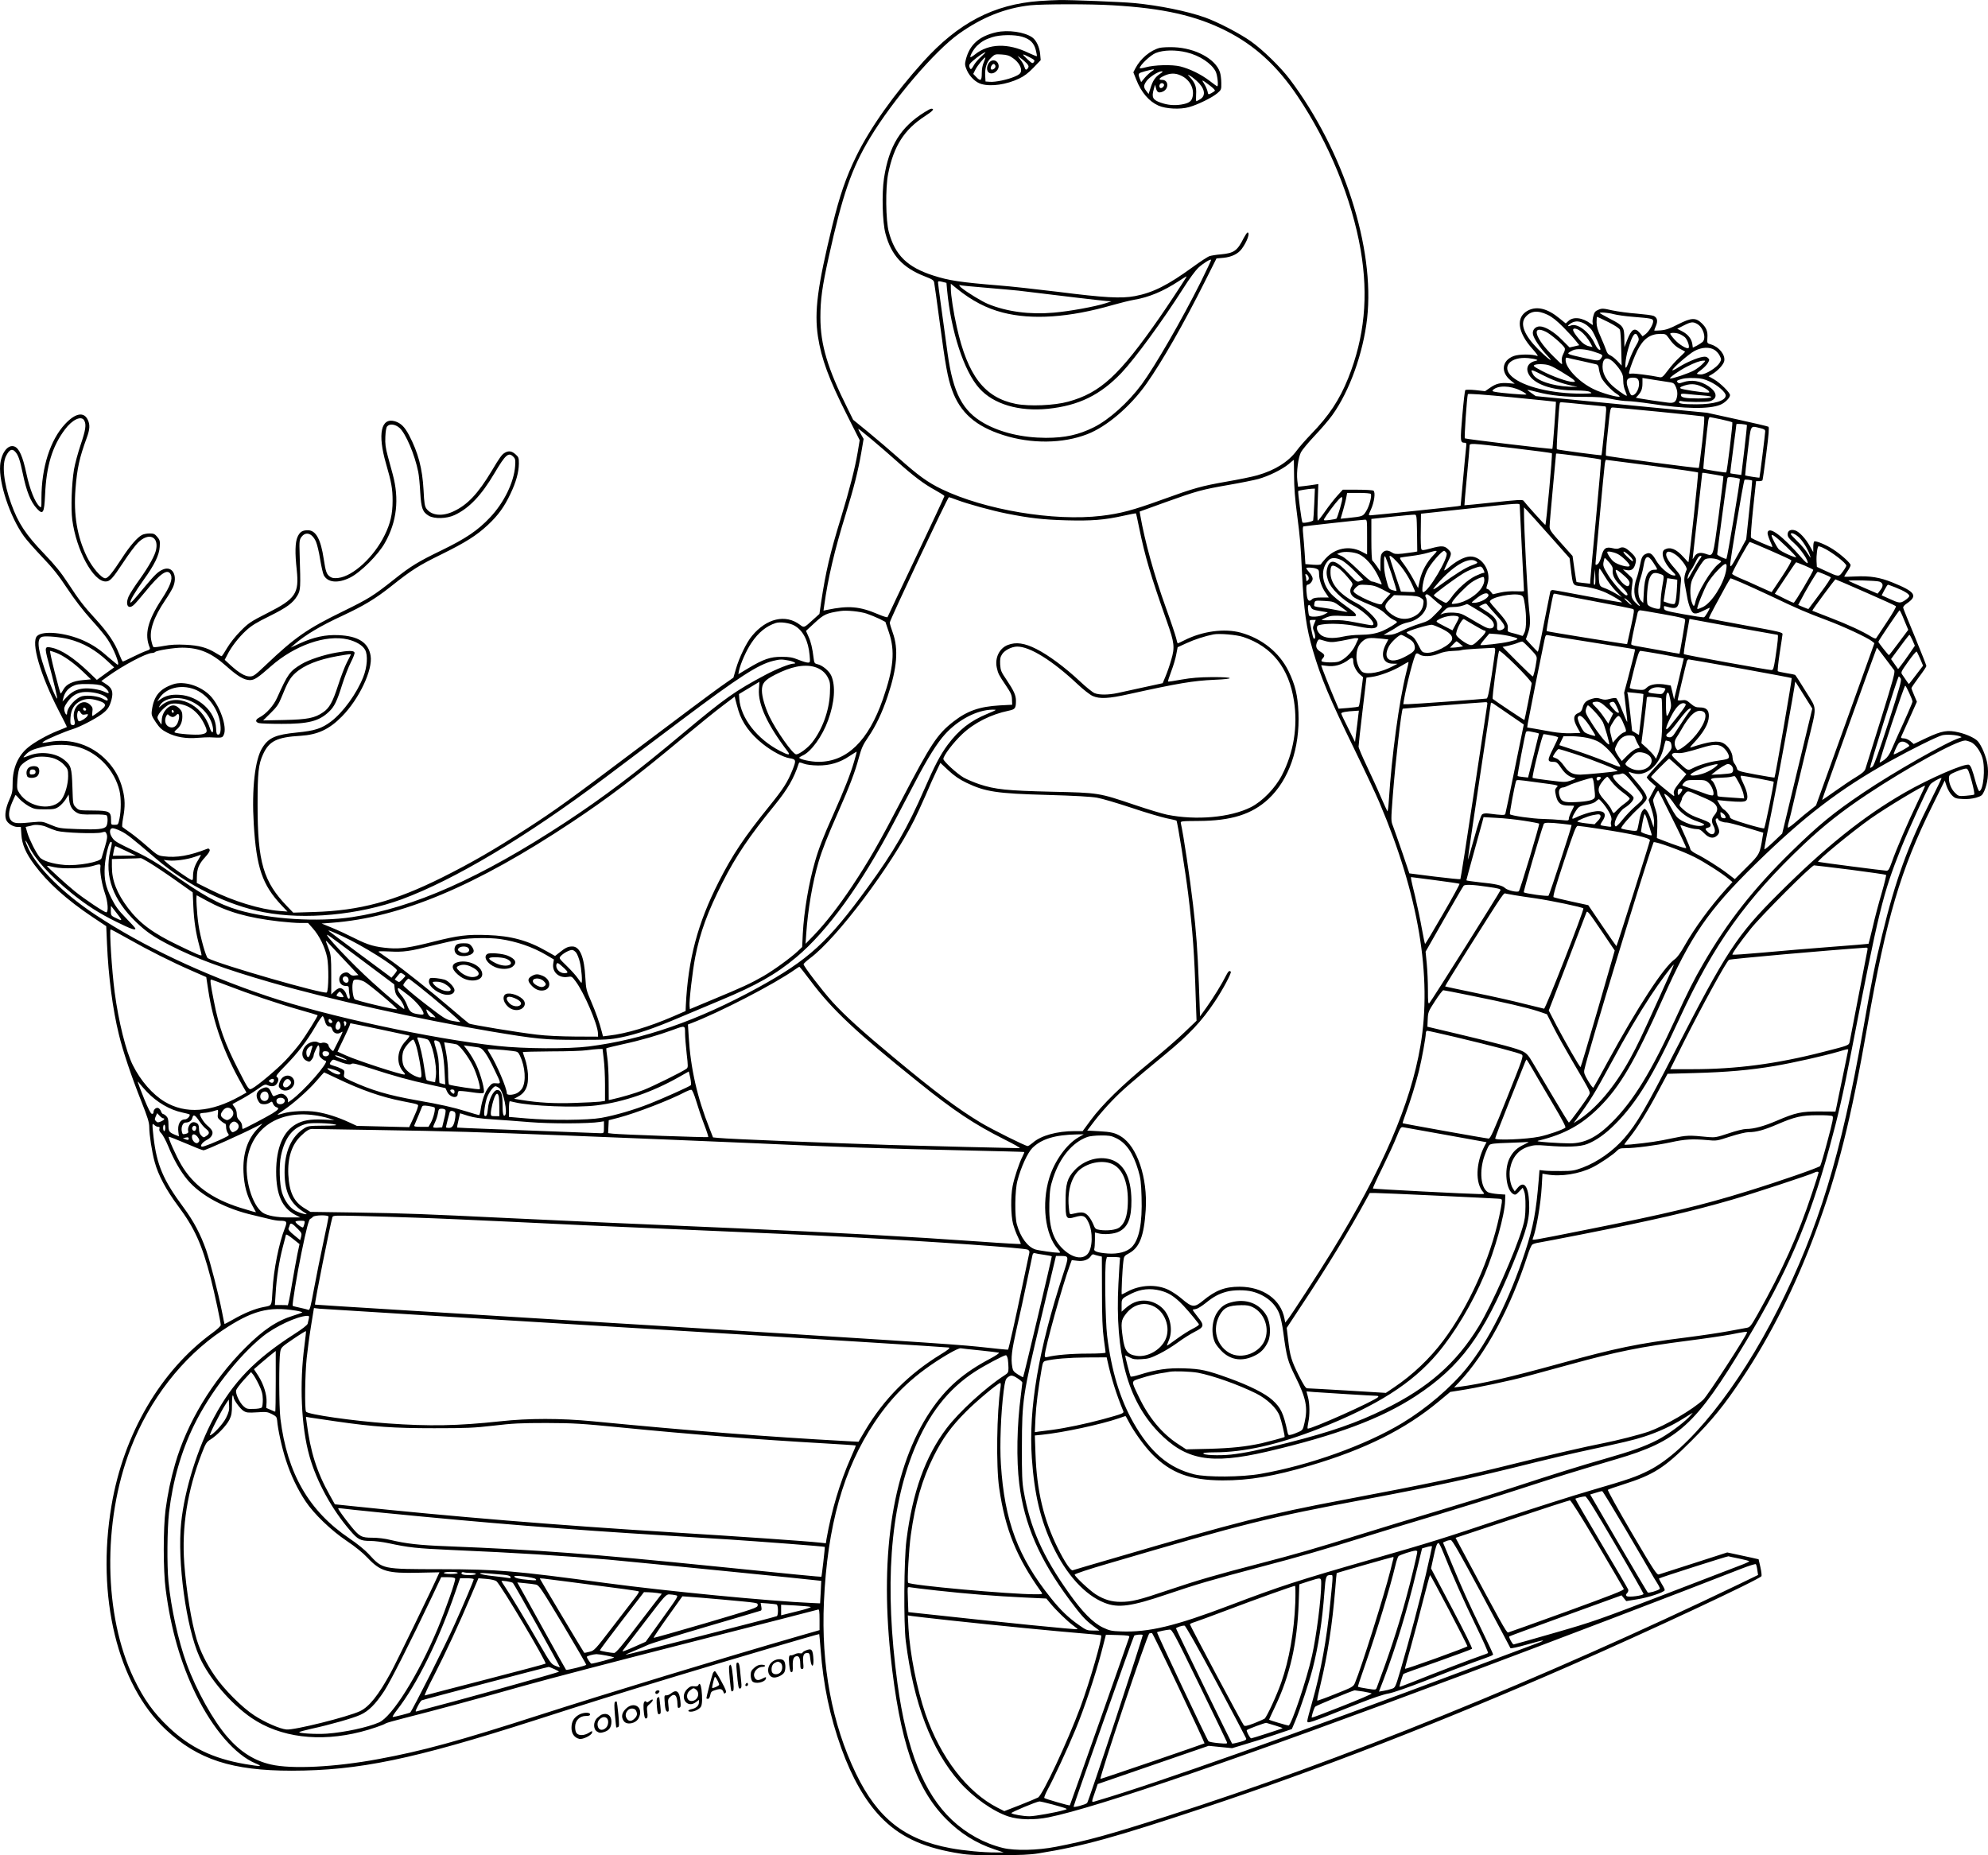 <?xml version="1.0" encoding="UTF-8"?>
<svg xmlns="http://www.w3.org/2000/svg" version="1.0" viewBox="0 0 1862.564 1738.304" preserveAspectRatio="xMidYMid meet">
  <g transform="translate(-80.165,1783.851) scale(0.1,-0.1)" fill="#000000" stroke="none">
    <path d="M10541 17829 c-429 -31 -762 -205 -1091 -570 -270 -300 -496 -618 -626 -884 -96 -197 -154 -364 -224 -649 -140 -575 -170 -806 -135 -1041 32 -208 103 -402 275 -741 l116 -230 -18 -110 c-26 -154 -77 -353 -158 -619 -102 -331 -143 -509 -185 -789 l-16 -110 -61 -55 c-83 -76 -83 -76 -121 -47 -135 103 -314 61 -450 -104 -51 -60 -121 -206 -150 -308 l-24 -83 -124 -87 c-68 -48 -407 -301 -754 -563 -662 -499 -783 -587 -1060 -766 -303 -196 -518 -320 -790 -456 -450 -224 -770 -311 -1203 -324 l-193 -6 -54 56 c-226 233 -280 416 -280 952 0 304 8 381 51 475 57 125 129 161 351 174 161 10 269 60 388 181 162 164 291 438 269 569 -20 123 -115 185 -299 193 -123 6 -235 -18 -364 -77 l-86 -40 35 31 c103 89 244 173 454 270 197 92 306 158 451 273 195 155 260 196 470 299 231 114 332 178 439 278 95 89 153 169 210 290 53 111 78 202 79 283 0 54 -2 62 -32 88 -34 30 -63 35 -98 15 -29 -16 -48 -42 -127 -175 -126 -209 -224 -314 -355 -375 -105 -50 -206 -40 -254 25 -16 22 -21 51 -27 175 -11 202 -50 350 -136 514 -41 78 -77 113 -132 130 -131 38 -164 -119 -84 -396 52 -179 62 -238 62 -349 0 -124 -21 -214 -75 -323 -101 -205 -295 -383 -434 -400 -38 -4 -57 -2 -76 11 -33 22 -42 46 -60 165 -28 188 -74 271 -149 271 -52 0 -75 -15 -97 -63 -22 -50 -25 -149 -7 -309 23 -220 -10 -270 -275 -404 -159 -81 -178 -94 -252 -169 -47 -47 -98 -112 -125 -157 -25 -43 -48 -78 -52 -78 -4 0 -28 13 -55 30 -83 51 -157 71 -283 77 -84 4 -139 1 -203 -11 -48 -9 -92 -14 -97 -11 -5 3 -14 29 -20 58 -22 95 21 221 130 382 29 42 60 95 71 118 49 109 -3 207 -91 170 -44 -18 -75 -46 -168 -158 -115 -138 -133 -158 -138 -152 -10 9 44 101 120 207 106 147 149 236 154 314 4 56 1 65 -23 94 -23 27 -33 32 -71 32 -25 0 -57 -6 -72 -14 -44 -23 -116 -106 -188 -218 -91 -139 -131 -188 -156 -188 -36 0 -124 103 -173 203 -91 188 -125 393 -106 635 15 192 37 292 105 477 30 81 32 124 10 170 -37 78 -116 63 -212 -39 -140 -150 -222 -408 -222 -695 0 -92 0 -94 -19 -77 -42 38 -91 161 -122 307 -34 161 -68 238 -113 254 -61 22 -124 -62 -133 -177 -13 -166 92 -482 222 -663 23 -33 101 -121 172 -196 100 -104 154 -173 235 -295 69 -104 147 -205 223 -290 65 -71 135 -155 155 -187 58 -87 117 -237 94 -237 -3 0 -38 29 -78 63 -91 81 -150 121 -239 162 -168 76 -384 98 -438 44 -59 -59 30 -364 202 -698 44 -84 79 -154 77 -155 -2 -2 -40 -17 -85 -35 -96 -38 -218 -106 -277 -155 -95 -77 -146 -195 -146 -335 0 -77 -4 -97 -31 -156 -34 -76 -46 -147 -30 -187 13 -35 66 -68 107 -68 l31 0 5 -73 c6 -90 41 -173 121 -280 125 -169 303 -329 548 -493 l126 -84 7 -163 c13 -307 53 -615 112 -854 36 -151 118 -394 208 -620 61 -154 76 -202 76 -245 0 -71 25 -235 51 -328 33 -123 108 -262 218 -410 155 -207 225 -362 306 -675 37 -143 95 -416 95 -443 -1 -9 -33 -40 -73 -69 -488 -353 -838 -950 -951 -1623 -144 -851 57 -1675 510 -2099 299 -280 620 -384 1179 -384 628 1 1135 106 2280 473 515 166 770 245 1310 409 534 162 1348 401 1352 398 1 -2 7 -66 13 -143 25 -335 86 -626 195 -929 98 -273 223 -491 367 -641 172 -179 379 -279 693 -335 115 -21 161 -24 405 -24 215 1 299 4 385 18 415 67 709 148 1560 431 1081 360 2186 789 3410 1324 739 323 1780 810 1800 842 3 6 -1 44 -10 84 l-17 74 -66 15 c-37 8 -103 23 -148 32 l-80 17 -310 -100 c-170 -55 -319 -103 -330 -106 -19 -6 -45 33 -254 389 -128 218 -229 400 -224 404 5 4 69 27 143 50 287 91 386 155 636 405 200 200 310 336 480 591 267 401 497 860 685 1365 210 565 332 1048 490 1950 175 996 309 1449 603 2043 l119 242 18 -54 c10 -29 32 -68 49 -84 27 -28 39 -32 100 -35 45 -3 88 2 126 12 52 16 58 21 77 62 32 74 43 164 30 250 -11 72 -55 178 -91 218 -25 28 -104 65 -178 82 -105 25 -158 15 -300 -51 l-122 -58 -31 27 c-19 15 -44 26 -62 26 -20 0 -28 4 -25 13 3 6 37 84 77 171 l71 159 -25 59 c-14 33 -26 64 -26 69 0 5 32 51 70 103 39 51 70 98 70 104 0 6 -48 127 -106 269 -59 142 -109 265 -111 275 -3 10 8 25 32 41 107 73 83 110 -131 197 -119 49 -214 64 -351 57 -57 -3 -103 -4 -103 -1 0 3 14 25 30 49 17 24 30 50 30 58 0 19 -88 99 -164 148 -64 42 -162 83 -177 74 -5 -4 -9 -27 -9 -53 l0 -47 -33 58 c-38 68 -97 132 -135 145 -41 14 -72 -1 -72 -36 0 -24 13 -41 63 -85 60 -53 138 -169 123 -185 -4 -3 -25 16 -49 43 -186 214 -313 309 -325 243 -2 -10 8 -43 22 -75 15 -31 25 -58 22 -60 -4 -4 -187 75 -199 87 -5 4 4 125 19 269 l28 261 27 0 c15 0 30 4 33 8 3 5 19 118 36 252 23 178 28 245 20 250 -6 4 -138 35 -293 69 l-282 62 -803 78 -802 78 -40 28 c-22 15 -39 29 -38 31 2 1 44 -8 93 -21 128 -33 254 -46 439 -45 125 0 182 -4 256 -20 52 -11 120 -20 151 -20 30 0 127 -11 215 -24 318 -49 547 -53 653 -10 43 17 91 65 91 90 0 24 -91 114 -148 147 l-53 30 33 19 c55 33 107 90 114 124 11 58 -48 132 -124 155 -37 11 -37 11 -34 60 5 61 -9 96 -52 138 -57 55 -97 54 -220 -8 -79 -41 -117 -54 -165 -58 -33 -3 -61 -3 -61 -1 0 3 7 22 16 43 20 48 12 79 -23 94 -16 6 -87 15 -158 21 -72 5 -174 19 -227 30 -87 20 -99 20 -131 6 -29 -12 -38 -22 -47 -57 -7 -23 -10 -53 -7 -66 4 -23 3 -23 -17 -8 -79 59 -165 69 -211 25 l-24 -22 -58 47 c-113 93 -210 117 -294 75 -119 -61 -102 -204 43 -364 35 -39 54 -67 43 -63 -46 18 -169 18 -220 0 -113 -41 -127 -152 -29 -230 l37 -30 -56 5 c-78 6 -118 -3 -174 -42 l-48 -33 -89 10 c-48 5 -92 5 -96 0 -5 -4 -17 -111 -28 -238 -21 -240 -20 -255 21 -255 18 0 19 -5 14 -47 -3 -27 -16 -159 -28 -295 l-23 -248 -30 -5 c-44 -7 -788 -85 -814 -85 -21 0 -21 0 4 55 31 68 44 163 23 176 -8 5 -75 9 -150 9 l-137 0 -52 -57 c-28 -31 -79 -96 -113 -145 -33 -48 -65 -88 -69 -88 -4 0 -5 77 -1 172 l6 171 -39 -6 c-21 -4 -64 -9 -95 -13 l-56 -6 -7 58 c-9 81 8 214 34 265 12 23 70 92 128 154 59 62 134 149 166 194 162 226 289 580 326 906 74 660 -220 1571 -724 2240 -84 112 -254 278 -366 357 -103 73 -311 181 -429 223 -171 60 -426 112 -666 135 -120 11 -588 30 -700 28 -38 0 -121 -5 -184 -9z m685 -40 c473 -27 781 -97 1064 -240 269 -136 479 -329 670 -614 293 -436 508 -962 590 -1440 74 -432 36 -818 -117 -1200 -82 -204 -180 -352 -348 -525 -50 -52 -111 -121 -134 -153 -77 -105 -204 -185 -369 -232 -48 -14 -177 -40 -287 -59 -238 -42 -301 -59 -610 -171 -270 -98 -388 -129 -565 -150 -444 -53 -1092 56 -1495 250 -131 63 -221 128 -409 296 -77 68 -203 176 -280 239 l-141 115 -52 105 c-188 376 -255 600 -255 855 0 165 16 285 78 565 128 580 214 830 387 1117 215 356 606 814 834 976 217 154 432 240 668 266 115 12 562 13 771 0z m4073 -2899 c46 -22 86 -54 150 -118 47 -48 100 -105 117 -128 l32 -40 -46 -11 -45 -10 -71 71 c-74 75 -158 126 -208 126 -42 0 -72 -34 -64 -74 8 -40 66 -126 130 -195 83 -88 13 -39 -84 58 -126 127 -168 232 -119 295 49 62 115 70 208 26z m621 5 c30 -8 111 -20 180 -25 181 -15 190 -17 190 -43 0 -30 -40 -96 -72 -120 l-27 -20 -26 32 c-47 55 -78 38 -119 -69 l-25 -65 -1 78 c0 111 -10 125 -130 186 -55 29 -100 54 -100 56 0 10 78 4 130 -10z m-49 -75 c66 -34 103 -58 108 -73 5 -12 10 -93 12 -178 l4 -156 -40 43 c-22 23 -52 47 -67 53 -18 7 -30 22 -38 48 -7 21 -30 77 -51 124 -29 64 -39 100 -39 138 0 28 2 51 5 51 3 0 50 -23 106 -50z m-215 -20 c19 -12 45 -36 58 -53 23 -32 89 -178 82 -184 -11 -11 -34 14 -54 57 -49 107 -160 192 -221 169 -37 -15 -37 -2 0 21 40 25 83 22 135 -10z m1050 1 c55 -34 83 -130 48 -166 -9 -8 -33 -24 -54 -35 l-38 -19 -5 35 c-8 49 -42 91 -95 118 l-46 24 59 30 c71 36 89 38 131 13z m-1097 -65 c35 -26 73 -72 98 -120 l15 -29 -33 7 c-18 3 -46 19 -62 34 -39 36 -87 102 -87 119 0 21 33 15 69 -11z m-324 -6 c44 -21 159 -120 175 -150 7 -12 3 -28 -11 -56 -14 -28 -18 -49 -14 -74 6 -35 6 -35 -75 45 -176 171 -218 304 -75 235z m1252 -21 c15 -6 38 -20 51 -31 24 -23 46 -88 34 -100 -14 -14 -91 33 -132 80 -22 24 -40 49 -40 53 0 12 53 11 87 -2z m-388 -27 c11 -26 8 -35 -23 -88 -19 -32 -44 -88 -57 -124 -12 -36 -26 -69 -31 -74 -17 -21 -7 86 17 169 42 143 69 177 94 117z m282 -4 c38 -56 72 -89 114 -110 22 -11 42 -22 44 -24 2 -2 -22 -26 -53 -55 -31 -28 -80 -83 -108 -121 -45 -60 -55 -68 -77 -64 -87 18 -238 37 -262 34 -26 -4 -28 -2 -22 21 10 43 49 143 76 197 55 108 118 153 214 154 47 0 54 -3 74 -32z m434 -118 c18 -11 40 -36 49 -55 16 -33 16 -37 -1 -66 -27 -45 -129 -109 -175 -109 -21 0 -38 3 -37 8 0 4 19 21 42 37 22 17 49 44 59 61 17 30 17 33 2 48 -12 12 -26 15 -52 10 -54 -9 -158 -55 -224 -97 -32 -20 -58 -33 -58 -28 0 19 159 157 211 183 67 34 137 37 184 8z m-1121 -20 c77 -26 78 -27 60 -56 -20 -30 -25 -30 -165 1 -171 39 -167 36 -104 70 37 20 126 14 209 -15z m-550 -70 c17 -6 16 -8 -10 -14 -79 -20 -96 -86 -40 -153 67 -77 221 -123 418 -123 79 -1 121 -5 138 -15 23 -13 16 -14 -77 -15 -279 -1 -548 64 -655 159 -104 91 -17 190 152 174 30 -3 64 -9 74 -13z m426 -14 c63 -14 125 -28 136 -31 16 -4 23 -15 27 -50 4 -25 14 -59 23 -77 21 -41 98 -123 141 -149 19 -12 32 -24 29 -26 -12 -12 -169 32 -245 70 -136 66 -261 197 -261 272 0 20 4 25 18 21 9 -3 69 -17 132 -30z m294 -6 c19 -17 49 -52 65 -77 25 -38 31 -57 31 -102 0 -34 8 -73 20 -98 10 -24 16 -43 12 -43 -15 0 -112 71 -147 107 -52 53 -78 109 -79 165 0 81 38 100 98 48z m837 -24 c-18 -19 -54 -45 -79 -59 -54 -29 -207 -80 -223 -75 -14 5 89 77 161 113 71 36 119 53 149 54 25 1 25 1 -8 -33z m-1325 -68 c57 -34 112 -70 121 -80 15 -17 15 -18 -10 -18 -46 0 -189 51 -285 101 -85 45 -91 50 -70 59 13 6 49 8 82 5 49 -4 75 -15 162 -67z m-152 -43 c98 -49 197 -82 301 -99 17 -2 -15 -3 -70 -1 -161 7 -310 58 -341 117 -26 51 -26 51 110 -17z m876 -34 c23 -43 -5 -129 -47 -145 -19 -8 -27 3 -49 68 -23 68 -10 96 45 96 30 0 43 -5 51 -19z m307 -26 c25 -5 34 -13 48 -47 11 -28 14 -54 10 -80 -10 -57 -27 -70 -88 -62 -67 8 -234 33 -270 40 l-29 6 20 21 c32 36 42 63 42 115 l0 49 118 -19 c64 -10 131 -20 149 -23z m364 8 c74 -34 149 -100 149 -130 0 -50 -110 -83 -274 -83 -130 0 -169 6 -163 24 3 6 11 9 18 7 43 -11 239 -12 272 -2 74 25 68 84 -12 139 -78 53 -163 66 -243 38 -32 -11 -39 -11 -49 0 -9 11 -7 15 6 20 45 18 86 23 156 20 59 -2 89 -9 140 -33z m-76 -47 c28 -12 56 -30 64 -39 12 -15 11 -17 -10 -17 -53 0 -243 30 -252 39 -7 7 -2 13 14 19 72 28 123 27 184 -2z m-1697 -37 c37 -18 60 -35 53 -37 -14 -5 -243 14 -294 25 -22 4 -26 8 -18 17 46 45 161 43 259 -5z m331 -105 c3 -3 -29 -437 -33 -441 -5 -6 -812 91 -820 98 -7 6 19 383 28 414 3 7 143 -3 412 -29 225 -22 411 -41 413 -42z m1379 59 c122 -9 91 -28 -46 -28 -122 0 -162 8 -162 32 0 13 9 15 63 9 34 -4 99 -9 145 -13z m-1123 -83 c110 -11 203 -20 208 -20 4 0 7 -15 7 -32 0 -32 -40 -421 -44 -425 -4 -4 -411 50 -418 56 -6 6 19 402 27 429 5 15 -17 16 220 -8z m713 -70 c224 -22 412 -42 418 -44 7 -3 2 -77 -16 -240 -15 -130 -30 -239 -32 -242 -7 -6 -860 107 -870 115 -3 3 2 87 13 186 29 277 26 265 56 265 14 0 208 -18 431 -40z m579 -71 c54 -12 101 -24 105 -28 6 -5 -49 -461 -57 -469 -4 -5 -208 28 -214 34 -4 4 34 375 46 452 3 17 9 32 14 32 5 0 52 -10 106 -21z m-15336 -11 c21 -38 13 -90 -34 -228 -25 -74 -53 -178 -62 -230 -22 -134 -30 -366 -16 -473 38 -286 196 -577 312 -577 41 0 64 25 164 176 52 80 116 165 141 189 97 95 192 60 169 -63 -10 -56 -66 -157 -155 -282 -46 -63 -91 -134 -102 -158 -36 -80 -5 -131 49 -80 14 12 60 66 103 118 145 179 214 225 242 164 19 -41 -5 -107 -84 -228 -134 -205 -165 -332 -113 -457 5 -13 -2 -20 -32 -29 -21 -7 -77 -32 -125 -56 -48 -24 -91 -44 -95 -44 -5 0 -21 34 -37 75 -38 100 -105 198 -216 320 -115 125 -155 177 -263 342 -65 99 -121 168 -220 271 -175 182 -246 290 -311 472 -70 192 -88 368 -47 447 29 57 54 70 82 42 31 -31 47 -77 74 -207 35 -170 74 -266 133 -330 57 -61 68 -42 76 130 12 272 67 453 185 611 70 95 156 134 182 85z m15578 -43 c1 -2 -10 -108 -25 -235 l-28 -232 -50 7 c-28 3 -52 8 -53 9 -2 1 11 103 27 226 17 123 30 228 30 233 0 8 89 1 99 -8z m-12624 -26 c58 -51 144 -254 175 -412 7 -32 15 -118 19 -192 9 -150 22 -185 81 -220 53 -30 167 -27 240 7 136 63 251 183 376 395 102 172 130 197 175 152 19 -19 21 -30 17 -88 -11 -152 -105 -344 -235 -481 -115 -122 -226 -197 -452 -307 -221 -107 -292 -150 -446 -273 -197 -156 -237 -181 -480 -300 -336 -164 -449 -243 -718 -498 -107 -102 -121 -112 -155 -112 -45 0 -102 34 -181 106 l-54 50 23 44 c38 77 107 165 176 229 52 48 100 77 218 135 165 82 222 123 264 194 30 52 31 68 21 389 -4 121 -2 134 17 160 41 55 101 35 136 -44 11 -25 29 -99 39 -165 11 -66 26 -133 34 -149 37 -70 133 -79 246 -23 99 49 264 213 327 326 112 198 136 410 73 643 -10 39 -31 115 -46 169 -21 79 -26 116 -23 181 2 50 8 88 17 98 23 28 76 21 116 -14z m12744 -1 c40 -9 51 -16 51 -31 0 -22 -51 -431 -54 -434 -3 -3 -130 17 -134 21 -1 2 10 105 25 230 30 253 21 235 112 214z m-8322 -106 c65 -54 172 -147 238 -206 154 -138 253 -213 360 -271 47 -26 85 -50 85 -55 0 -5 -119 -260 -265 -567 -146 -307 -266 -562 -268 -567 -2 -5 -41 7 -88 27 -173 74 -278 83 -478 41 l-34 -7 7 49 c35 254 96 515 201 854 78 253 115 400 146 577 l22 129 -27 47 c-16 26 -25 47 -22 47 3 0 58 -44 123 -98z m6017 -83 c193 -23 354 -44 357 -48 8 -8 -53 -671 -61 -671 -6 0 -179 192 -205 227 -8 11 -57 8 -280 -16 -148 -16 -271 -28 -273 -27 -1 2 9 122 23 267 14 145 25 274 25 287 0 30 -3 30 414 -19z m611 -75 c110 -14 203 -29 206 -32 3 -4 -18 -254 -47 -557 -29 -302 -53 -563 -53 -578 l-1 -28 -62 7 c-35 4 -64 8 -66 9 -1 1 -10 56 -20 123 l-17 121 -107 120 c-97 108 -108 124 -108 158 0 21 14 180 30 353 16 173 30 318 30 323 0 9 -12 10 215 -19z m-2669 -187 c0 -101 9 -218 27 -352 31 -240 34 -280 47 -550 17 -353 41 -524 101 -727 78 -266 154 -446 389 -928 98 -201 204 -426 235 -500 367 -863 496 -1630 385 -2280 -94 -551 -354 -1152 -835 -1936 -120 -194 -375 -588 -408 -628 l-24 -30 -7 37 c-34 180 -200 298 -421 299 -137 0 -226 -34 -345 -133 -78 -64 -100 -62 -196 20 -32 28 -87 65 -121 82 -114 57 -271 50 -392 -17 -24 -13 -46 -24 -49 -24 -6 0 5 240 15 313 5 44 9 49 54 73 98 54 139 161 155 406 19 300 -80 595 -232 688 -53 33 -92 43 -207 49 l-109 6 68 90 c38 50 113 137 169 194 91 94 170 163 496 432 221 182 341 310 462 492 73 108 160 271 150 281 -13 13 -23 5 -44 -36 -38 -77 -121 -211 -183 -298 l-61 -85 -11 303 c-13 327 -24 483 -55 747 -28 241 -89 652 -114 760 -4 19 1 20 163 21 309 1 503 62 658 206 193 181 295 476 281 810 -7 162 -30 258 -93 388 -86 175 -249 306 -449 361 -152 41 -357 14 -527 -72 -32 -16 -59 -29 -62 -29 -2 0 -10 24 -16 53 -7 28 -50 157 -96 284 -109 303 -196 617 -239 863 l-6 35 243 88 c296 106 340 118 593 162 110 19 234 44 275 55 98 27 223 89 284 139 26 23 49 41 50 41 0 0 1 -69 2 -153z m3354 97 c234 -31 428 -59 431 -63 5 -4 -78 -772 -90 -840 -1 -2 -22 20 -47 48 -68 76 -124 98 -175 71 -45 -24 -9 -129 71 -205 37 -36 38 -44 3 -37 -42 8 -121 79 -155 139 -35 62 -56 77 -90 64 -37 -14 -47 -32 -62 -112 -8 -41 -21 -93 -30 -116 -34 -96 -29 -181 15 -237 31 -39 8 -31 -32 12 -36 40 -39 59 -24 172 7 45 6 47 -41 89 l-47 44 32 -6 c42 -9 66 5 80 44 19 56 14 74 -39 123 -49 46 -75 55 -109 37 -11 -6 -32 -6 -57 0 -66 17 -88 2 -108 -73 -10 -39 -25 -69 -37 -76 -16 -10 -19 -9 -19 6 0 23 78 863 86 925 3 26 9 47 12 47 4 0 198 -25 432 -56z m595 -84 c38 -6 71 -13 73 -15 2 -2 -18 -167 -44 -367 -55 -404 -48 -383 -125 -358 -48 16 -85 7 -103 -28 -9 -15 -15 -24 -16 -20 0 4 20 185 45 402 25 218 45 398 45 402 0 3 12 3 28 0 15 -3 58 -10 97 -16z m227 -39 c6 -6 -117 -739 -125 -748 -7 -7 -87 31 -87 41 0 19 91 700 96 714 3 11 17 12 57 7 28 -4 55 -10 59 -14z m116 -16 c1 -1 -10 -126 -27 -276 l-29 -274 -73 -135 c-66 -121 -74 -132 -77 -104 -3 30 123 779 134 796 4 6 62 0 72 -7z m-4103 -217 c-4 -79 -8 -148 -10 -155 -4 -12 -92 -30 -101 -20 -7 7 -45 290 -39 295 4 5 94 19 128 21 l28 1 -6 -142z m530 92 c11 -19 -15 -117 -44 -162 -31 -49 -29 -48 -177 -64 l-62 -6 24 82 c13 46 27 101 30 122 l7 38 108 0 c62 0 110 -4 114 -10z m-289 -136 c-14 -48 -29 -91 -33 -95 -5 -3 -34 -9 -66 -13 -53 -6 -57 -5 -48 12 17 31 102 146 135 180 41 44 44 27 12 -84z m-3591 81 c104 -39 329 -101 470 -129 212 -42 338 -57 560 -63 234 -6 353 3 533 43 63 14 115 24 117 22 1 -2 15 -61 29 -133 56 -274 108 -449 260 -879 71 -200 76 -242 41 -360 -14 -50 -38 -119 -53 -154 l-27 -65 -175 -38 c-96 -21 -207 -45 -247 -54 -90 -19 -173 -19 -217 -1 -19 8 -81 58 -137 111 -140 131 -294 245 -407 302 -110 56 -191 68 -268 38 -79 -30 -124 -122 -103 -214 12 -54 18 -67 86 -167 46 -68 55 -89 56 -130 l2 -49 -115 -6 c-192 -11 -306 -51 -437 -153 -150 -117 -210 -208 -481 -727 -211 -405 -312 -581 -467 -814 -126 -189 -247 -344 -360 -462 l-76 -78 6 90 c15 227 60 489 116 678 36 120 81 233 184 467 105 237 159 379 193 508 25 90 38 121 87 192 72 105 132 231 184 387 88 264 102 440 47 593 -15 41 -28 84 -28 95 0 23 543 1175 554 1175 4 0 37 -11 73 -25z m5275 -52 c0 -10 9 -193 20 -408 11 -214 20 -392 20 -395 0 -3 -35 -4 -77 -2 -48 2 -104 -2 -146 -12 l-69 -16 -20 25 c-11 14 -25 25 -32 25 -11 0 -10 10 2 47 43 130 -68 281 -187 254 -48 -10 -112 -46 -171 -96 -23 -20 -45 -34 -47 -31 -2 2 9 30 25 62 47 94 47 100 13 134 -36 36 -62 38 -167 9 -63 -17 -78 -19 -85 -7 -5 7 -8 85 -6 173 l2 160 425 46 c505 55 500 55 500 32z m278 -281 l189 -213 13 -107 c18 -152 16 -148 96 -157 87 -9 165 -30 234 -61 61 -28 153 -84 147 -90 -2 -2 -145 23 -317 56 -173 33 -322 60 -331 60 -9 0 -19 -6 -22 -12 -2 -7 -28 -138 -58 -290 -29 -153 -56 -277 -59 -277 -3 1 -29 27 -59 60 l-53 58 15 43 c27 74 29 116 13 257 -14 122 -46 742 -46 881 l0 55 24 -25 c14 -14 110 -121 214 -238z m-1240 21 l2 -172 -32 -6 c-18 -3 -66 -9 -106 -14 -61 -6 -76 -4 -100 11 -36 24 -65 23 -88 -3 -15 -17 -19 -36 -19 -99 l0 -77 -32 48 c-18 26 -37 50 -43 54 -6 4 -10 78 -10 199 l0 192 193 21 c105 11 201 20 212 19 19 -1 20 -9 23 -173z m-468 -36 l0 -164 -56 29 c-113 56 -243 31 -332 -66 -21 -23 -41 -47 -43 -53 -3 -7 -29 -9 -76 -6 l-71 6 -7 106 c-4 58 -10 137 -14 175 -5 45 -4 69 3 72 11 3 534 61 574 63 22 1 22 1 22 -162z m4053 -10 c40 -42 86 -122 101 -177 4 -14 -7 0 -25 30 -18 30 -61 82 -96 115 -34 34 -63 64 -63 68 0 22 46 1 83 -36z m-126 -80 c51 -49 93 -94 93 -98 0 -14 -144 51 -164 74 -21 25 -66 111 -66 127 0 20 43 -12 137 -103z m-147 -38 c102 -44 189 -85 194 -90 6 -5 -29 -66 -87 -154 l-97 -145 -33 14 c-17 8 -66 30 -109 49 -42 20 -110 50 -152 67 -42 18 -76 37 -76 42 0 19 155 298 165 298 6 0 93 -36 195 -81z m487 29 c76 -33 223 -145 223 -170 0 -5 -14 -30 -32 -54 -38 -53 -37 -53 -162 5 l-82 38 -3 49 c-3 62 8 144 19 144 5 0 22 -5 37 -12z m-3644 -70 c-63 -65 -110 -151 -129 -235 l-16 -75 -45 84 c-24 45 -65 109 -89 141 -30 38 -41 58 -32 61 7 2 54 9 103 15 50 6 119 19 155 30 94 27 99 26 53 -21z m121 19 c24 -38 -171 -367 -218 -367 -21 0 0 126 34 197 30 65 144 197 164 190 5 -2 14 -11 20 -20z m-819 -12 c61 -29 129 -106 175 -197 22 -44 39 -83 37 -85 -2 -2 -20 4 -40 12 -20 8 -44 15 -54 15 -9 0 -67 49 -128 110 -67 65 -128 117 -154 128 l-43 20 29 11 c40 15 131 8 178 -14z m2420 4 c41 -19 115 -91 115 -111 0 -23 -118 8 -153 41 -26 23 -57 71 -57 86 0 12 54 3 95 -16z m108 -13 c32 -29 47 -56 32 -56 -2 0 -25 20 -51 45 -53 52 -36 62 19 11z m429 11 c49 -29 121 -124 112 -146 -23 -53 -27 -92 -16 -143 6 -29 15 -81 21 -115 5 -34 19 -82 30 -107 24 -56 43 -59 125 -18 31 16 56 27 56 25 0 -13 -43 -85 -53 -88 -7 -3 -93 10 -192 28 -170 31 -180 35 -183 56 -3 21 -1 23 20 17 107 -31 119 -20 129 121 4 61 9 114 10 119 6 32 -8 59 -60 118 -62 70 -87 116 -77 141 8 21 35 19 78 -8z m-2653 -186 c28 -85 49 -157 47 -159 -3 -2 -20 1 -39 7 -33 11 -36 16 -55 89 -12 42 -22 97 -22 122 -3 82 0 114 9 105 5 -6 31 -79 60 -164z m55 109 c57 -62 108 -141 145 -225 12 -26 21 -49 21 -52 0 -2 -30 -3 -67 -1 l-66 3 -54 160 c-29 88 -53 163 -53 167 0 19 22 4 74 -52z m2832 28 c-13 -18 -45 -71 -71 -118 -37 -68 -45 -78 -41 -50 4 19 15 46 26 60 12 14 30 45 42 70 26 56 37 70 55 70 10 0 7 -9 -11 -32z m-435 -30 c45 -71 45 -68 12 -68 -63 0 -93 -62 -100 -208 l-6 -103 -20 20 c-31 31 -35 122 -8 203 12 36 26 91 31 122 16 101 41 110 91 34z m-2919 21 c23 -12 78 -57 122 -102 l81 -81 -30 -12 c-29 -12 -31 -11 -110 73 -113 121 -167 138 -194 62 -15 -44 -14 -77 6 -135 23 -69 133 -177 233 -229 116 -60 233 -185 173 -185 -10 0 -76 12 -148 26 -103 20 -150 25 -227 21 -54 -2 -95 0 -93 4 3 4 26 15 50 25 37 14 66 16 154 11 60 -3 112 -3 114 0 13 12 -11 37 -99 99 -52 37 -110 85 -130 107 -93 102 -103 238 -23 318 25 25 69 24 121 -2z m2507 -21 c26 -30 35 -49 32 -70 -5 -49 17 -92 79 -153 57 -56 73 -85 49 -85 -22 0 -126 117 -173 194 -42 70 -47 83 -41 117 4 22 9 39 12 39 4 0 22 -19 42 -42z m1032 21 c22 -11 22 -11 -9 -35 -71 -56 -200 -269 -218 -363 -9 -42 -18 -39 -34 11 -17 59 -15 155 5 203 27 63 96 174 119 191 23 17 99 14 137 -7z m-2277 -12 c17 -12 12 -16 -43 -36 -58 -21 -157 -83 -298 -186 -35 -26 -63 -42 -63 -37 0 5 29 41 64 79 145 156 277 226 340 180z m3078 -39 c43 -18 78 -36 78 -39 0 -17 -173 -309 -183 -308 -7 0 -49 19 -94 42 l-83 42 98 147 c53 81 99 148 102 148 3 0 40 -15 82 -32z m-740 -53 c-26 -126 -135 -296 -217 -335 -25 -12 -48 -20 -51 -17 -9 8 61 182 97 243 19 32 62 87 97 122 75 78 91 75 74 -13z m-3636 34 c19 -11 59 -50 89 -86 55 -64 55 -65 39 -92 -22 -37 -12 -74 24 -100 16 -11 79 -41 140 -66 85 -34 122 -56 154 -88 24 -23 58 -49 76 -56 17 -7 32 -17 32 -21 0 -10 -81 -60 -135 -83 -62 -26 -122 -36 -213 -37 -46 0 -115 -7 -154 -16 -102 -23 -180 -16 -218 21 -19 18 -30 39 -30 56 0 25 4 29 48 36 78 13 221 6 326 -16 160 -34 207 -25 191 36 -10 40 -121 144 -195 181 -156 80 -242 179 -243 282 -1 74 13 84 69 49z m1362 -14 c15 -32 15 -35 0 -35 -7 0 -40 -13 -74 -29 -69 -33 -175 -127 -225 -201 -19 -27 -41 -50 -50 -50 -15 0 -104 54 -114 70 -5 8 182 147 275 205 46 29 133 64 161 65 9 0 21 -11 27 -25z m-1564 5 c22 -8 26 -16 26 -49 0 -53 25 -126 62 -178 l29 -43 -70 0 c-48 0 -74 -5 -85 -15 -27 -28 -43 -18 -50 31 -9 70 -7 104 6 104 20 0 48 32 48 56 0 13 -13 39 -30 57 -16 19 -30 37 -30 41 0 10 66 7 94 -4z m2706 -77 c25 -42 70 -101 101 -133 l56 -57 -63 37 c-34 20 -80 42 -102 49 -32 11 -41 19 -46 44 -8 42 -7 137 2 137 4 0 27 -35 52 -77z m-95 -71 c-12 -12 -14 8 -7 74 l7 69 3 -69 c2 -37 0 -71 -3 -74z m268 87 c56 -49 66 -70 48 -98 -13 -21 -75 30 -100 83 -40 81 -27 85 52 15z m1880 9 c29 -12 56 -25 61 -29 4 -4 -40 -72 -100 -151 -59 -78 -108 -144 -109 -146 -1 -1 -23 7 -49 18 l-47 20 17 32 c53 104 157 278 165 278 6 0 34 -10 62 -22z m-1534 1 c36 -13 35 -9 16 -119 -8 -47 -15 -111 -15 -142 0 -31 -4 -59 -8 -62 -18 -11 -102 16 -113 37 -15 27 -3 199 17 246 22 53 43 61 103 40z m-3298 -26 c5 -15 3 -25 -7 -33 -11 -10 -14 -9 -14 8 0 11 -3 28 -7 38 -4 11 -2 15 7 12 7 -2 17 -14 21 -25z m1625 -97 c-41 -70 -153 -140 -242 -153 -45 -6 -46 -5 -35 16 19 35 132 150 178 182 24 17 60 36 81 43 37 13 37 13 40 -16 2 -18 -6 -46 -22 -72z m1830 70 c1 0 -1 -50 -5 -109 -5 -73 -12 -111 -21 -117 -7 -4 -32 -1 -57 7 l-45 16 7 46 c3 25 11 74 17 109 l10 63 47 -7 c25 -4 47 -7 47 -8z m602 -27 c53 -23 183 -82 287 -131 241 -115 313 -146 510 -220 158 -59 377 -161 424 -197 l24 -19 -273 -760 -274 -760 -55 -44 c-31 -23 -89 -72 -129 -107 -40 -35 -76 -61 -79 -57 -3 3 -1 23 5 43 15 54 25 96 72 298 23 99 71 298 106 442 91 374 93 316 -16 493 -51 83 -96 153 -100 155 -4 2 -40 10 -81 16 -41 7 -77 15 -81 18 -4 4 4 78 17 166 14 88 26 169 27 180 3 18 -23 24 -341 82 -189 34 -346 65 -348 67 -3 2 22 53 55 113 32 59 78 143 101 186 23 42 45 77 47 77 3 0 49 -19 102 -41z m1161 -90 c152 -66 280 -125 285 -130 6 -5 -29 -66 -85 -150 -52 -78 -97 -146 -100 -151 -4 -6 -23 1 -46 15 -78 49 -221 115 -383 177 -91 35 -167 65 -169 66 -4 4 211 294 217 294 3 0 129 -54 281 -121z m130 100 c38 -13 41 -42 7 -83 l-23 -30 -134 58 c-74 32 -136 60 -138 62 -10 10 259 3 288 -7z m-4656 -73 l76 -40 -38 -41 c-21 -23 -40 -48 -43 -55 -9 -27 -254 82 -265 117 -3 7 8 24 24 39 26 24 34 26 99 22 59 -3 84 -10 147 -42z m4808 18 c83 -33 129 -62 129 -80 0 -7 -18 -26 -40 -40 -45 -30 -54 -29 -152 16 l-67 30 26 50 c14 27 29 50 33 50 3 0 35 -12 71 -26z m-3816 -65 c18 -27 -73 -80 -136 -79 -24 1 -24 1 6 26 68 58 115 77 130 53z m990 -64 c193 -36 357 -69 366 -73 14 -6 12 -24 -19 -167 -20 -88 -36 -161 -36 -162 -2 -3 -750 117 -754 122 -4 4 52 311 63 342 2 7 10 11 17 8 7 -2 171 -34 363 -70z m-1506 22 c25 -23 56 -49 68 -57 23 -15 23 -15 -43 -82 -61 -63 -71 -69 -152 -94 -47 -14 -121 -44 -164 -65 -58 -29 -89 -39 -125 -39 l-48 0 51 29 c29 15 67 39 85 52 19 13 61 30 93 36 98 20 176 99 176 177 0 23 -4 48 -9 56 -11 16 -5 30 11 30 6 0 32 -19 57 -43z m823 34 c21 -8 26 -20 36 -88 16 -106 15 -216 -2 -258 -8 -19 -17 -35 -19 -35 -2 0 -17 4 -33 10 -16 5 -47 14 -70 19 -37 10 -40 13 -36 40 6 39 -15 75 -97 165 -39 43 -71 82 -71 87 0 41 223 86 292 60z m-938 -25 c25 -16 28 -23 23 -57 -7 -52 -38 -93 -90 -118 -78 -38 -158 -24 -230 39 -49 43 -48 69 4 121 l41 41 112 -3 c88 -3 118 -8 140 -23z m1955 -40 c37 -39 15 -31 -27 10 -20 20 -28 32 -17 26 11 -5 31 -22 44 -36z m-2707 -42 c37 -26 66 -49 65 -50 -1 -1 -43 6 -92 16 -50 10 -118 22 -153 26 -34 3 -64 10 -67 14 -2 3 -1 17 2 30 6 22 9 22 92 18 84 -5 88 -6 153 -54z m1457 -78 c80 -88 92 -113 66 -132 -11 -8 -29 -13 -40 -12 -17 3 -19 9 -17 44 4 51 -25 88 -109 140 -32 20 -59 38 -59 40 0 2 15 10 33 18 30 13 33 12 47 -8 8 -11 44 -52 79 -90z m-217 72 c121 -72 145 -89 172 -117 37 -39 31 -81 -12 -81 -27 0 -54 14 -201 101 -61 36 -84 44 -137 47 -35 2 -78 -1 -96 -7 l-32 -11 34 35 c30 31 40 35 89 36 46 0 78 8 128 28 1 1 26 -13 55 -31z m-1517 0 c8 -19 23 -25 80 -34 39 -7 72 -12 75 -13 3 -1 -13 -11 -34 -21 -45 -23 -134 -27 -140 -7 -3 6 -7 31 -9 55 -6 46 11 58 28 20z m-4164 -59 c35 -12 89 -34 120 -49 l56 -29 33 -98 c59 -174 44 -337 -57 -627 -136 -390 -337 -586 -604 -586 -70 0 -179 24 -179 39 0 3 14 12 31 20 80 35 184 179 239 330 61 167 72 321 30 418 -20 45 -83 98 -130 108 -26 6 -30 12 -35 53 -12 99 -26 157 -49 207 l-23 52 82 76 c86 79 108 90 240 110 56 9 182 -3 246 -24z m7466 -6 c184 -33 203 -38 203 -56 0 -19 -50 -310 -53 -314 -1 -1 -88 14 -192 34 -105 19 -205 37 -223 40 -18 3 -34 9 -37 13 -4 6 21 130 60 298 3 12 13 22 22 22 10 0 109 -17 220 -37z m2255 -55 l38 -91 -88 -118 c-48 -65 -90 -118 -93 -119 -6 0 -99 117 -99 125 0 9 193 295 199 295 3 0 23 -41 43 -92z m-4181 34 c14 -6 11 -15 -18 -68 l-33 -62 -80 41 c-74 38 -78 42 -60 54 50 35 148 53 191 35z m150 -80 c48 -29 92 -52 98 -52 25 0 8 -30 -49 -84 -51 -49 -63 -56 -87 -50 -37 9 -120 70 -128 94 -9 30 54 157 73 147 4 -2 46 -27 93 -55z m2451 -22 c213 -38 390 -70 394 -70 8 0 2 -67 -21 -217 -15 -97 -20 -113 -36 -113 -31 0 -814 142 -821 149 -3 3 7 78 23 166 16 88 29 161 29 163 0 1 10 0 23 -3 12 -3 196 -36 409 -75z m-3948 33 c-14 -33 -14 -40 0 -75 14 -38 12 -73 -4 -63 -4 3 -13 35 -20 72 -6 38 -14 76 -17 86 -3 13 2 17 26 17 l30 0 -15 -37z m-4870 -16 c81 -45 131 -142 143 -279 6 -66 5 -68 -17 -68 -13 0 -53 12 -89 27 -55 22 -82 27 -156 27 -106 1 -172 -22 -318 -110 l-88 -53 6 32 c15 69 69 192 117 262 64 96 138 157 228 186 39 13 130 1 174 -24z m6061 -27 c77 -37 110 -70 101 -104 -13 -51 -165 -130 -240 -124 -40 3 -42 5 -76 73 -27 54 -44 75 -72 90 -21 11 -38 23 -38 27 0 13 214 78 240 72 14 -3 52 -18 85 -34z m-1855 -80 c269 -90 428 -290 475 -600 37 -238 -3 -482 -113 -695 -63 -122 -184 -246 -291 -300 -193 -97 -515 -125 -786 -70 -44 9 -180 50 -301 91 -341 115 -335 114 -779 124 -419 10 -530 21 -680 71 -49 17 -114 44 -144 61 -63 36 -191 154 -191 175 0 31 93 153 174 230 113 108 272 188 437 222 62 13 69 22 69 94 0 51 -20 94 -87 194 -52 76 -57 89 -61 146 -2 50 1 69 18 95 24 38 89 71 141 72 119 1 331 -131 567 -353 53 -50 116 -99 141 -110 66 -29 149 -25 341 18 462 102 601 125 800 134 202 8 186 26 -23 25 -121 -1 -193 -7 -285 -23 -68 -13 -125 -21 -127 -19 -3 2 11 45 30 96 19 50 41 122 47 159 l13 67 83 38 c73 34 175 67 252 82 56 11 216 -3 280 -24z m2513 4 c78 -19 75 -25 -23 -48 -66 -16 -261 -38 -268 -31 -2 2 15 27 39 55 l44 52 70 -5 c39 -3 101 -13 138 -23z m-986 -6 c58 -33 72 -48 79 -84 7 -40 -9 -57 -100 -104 -132 -67 -203 -17 -143 100 20 40 95 110 117 110 5 0 26 -10 47 -22z m1743 -49 c217 -34 397 -63 399 -65 4 -4 -16 -87 -65 -272 l-36 -134 16 -135 c9 -75 15 -137 13 -139 -2 -2 -23 46 -47 107 -24 61 -50 113 -57 116 -8 3 -34 0 -59 -7 -37 -10 -52 -10 -84 0 -32 11 -48 11 -82 1 -56 -17 -76 -35 -89 -83 -7 -28 -18 -42 -37 -49 -51 -20 -55 -59 -13 -136 l29 -52 -87 -3 c-49 -2 -124 4 -176 13 -49 9 -123 22 -162 29 l-73 12 6 41 c4 23 38 195 75 382 38 187 74 364 80 393 10 48 13 53 32 49 12 -3 200 -34 417 -68z m3000 20 l22 -51 -56 -82 c-31 -44 -66 -94 -79 -109 l-22 -28 -33 47 -33 47 23 32 c85 117 144 194 149 195 4 0 16 -23 29 -51z m-17275 11 c137 -35 252 -101 366 -208 l60 -57 -81 -58 -81 -59 -79 76 c-135 128 -250 205 -341 225 -70 16 -72 8 -33 -137 47 -172 85 -334 81 -339 -8 -7 -79 162 -117 276 -70 208 -75 292 -18 304 38 8 169 -4 243 -23z m2616 -3 c77 -19 138 -55 161 -97 28 -50 20 -162 -17 -255 -62 -156 -188 -330 -302 -417 -88 -66 -153 -87 -318 -103 -201 -20 -266 -48 -325 -142 -70 -109 -101 -386 -81 -716 25 -409 80 -570 260 -761 l56 -59 -77 6 c-181 15 -429 91 -638 195 l-135 67 1 55 c1 80 19 123 76 185 33 36 48 61 44 71 -4 11 -12 14 -24 9 -162 -64 -286 -86 -407 -70 -52 6 -62 12 -153 92 -53 47 -126 106 -162 131 -36 25 -68 48 -72 52 -4 3 -1 41 7 84 20 105 19 178 -5 270 -26 104 -72 187 -146 266 -140 148 -337 213 -538 177 -74 -13 -77 -13 -55 4 28 21 203 95 273 116 63 19 205 92 268 138 58 42 75 68 94 137 19 73 6 111 -52 147 l-43 28 62 45 c142 102 360 218 413 218 11 0 24 4 30 10 14 14 178 40 253 40 161 -1 272 -47 415 -175 106 -94 162 -127 217 -129 43 -1 77 22 197 128 224 198 518 301 723 253z m9467 6 c-2 -5 -16 -33 -30 -64 -30 -63 -101 -132 -155 -150 -35 -11 -147 -9 -159 4 -4 4 0 15 9 25 24 27 21 38 -17 62 -42 25 -52 51 -35 92 10 23 16 28 33 23 90 -28 99 -28 195 -11 53 10 101 20 106 21 21 7 57 5 53 -2z m220 1 l61 -7 -25 -48 c-51 -101 -23 -179 65 -179 l46 -1 -46 -24 c-109 -57 -232 -80 -281 -54 -28 15 -58 86 -58 139 0 69 17 115 56 149 38 34 63 37 182 25z m732 -48 l29 -24 -37 -6 c-20 -3 -48 -6 -61 -6 l-25 0 29 30 c16 17 31 30 33 30 2 0 17 -11 32 -24z m659 -48 c62 -66 64 -69 58 -110 -10 -72 -28 -148 -35 -148 -4 0 -69 62 -145 138 l-138 139 57 12 c31 7 70 19 88 27 17 7 36 12 41 11 6 -1 39 -32 74 -69z m-329 -10 c0 -13 -15 -120 -33 -238 -25 -161 -37 -216 -48 -217 -31 -5 -695 -53 -736 -53 l-44 0 6 38 c26 151 95 416 113 434 7 7 18 5 33 -6 33 -23 113 -20 179 7 36 15 81 24 130 26 41 1 79 5 84 8 5 3 68 9 140 13 72 4 141 8 154 8 17 2 22 -3 22 -20z m3652 -75 c40 -53 79 -104 86 -114 11 -15 -6 -79 -123 -456 -75 -241 -141 -451 -146 -468 -7 -22 -29 -42 -87 -77 -42 -25 -131 -85 -197 -132 -66 -47 -120 -84 -122 -83 -2 3 510 1427 513 1427 2 0 36 -43 76 -97z m-3310 -238 c-4 -31 -65 -340 -68 -343 -2 -3 -276 180 -297 198 -8 7 46 410 59 449 7 21 310 -279 306 -304z m-13824 287 c68 -26 164 -94 251 -177 l75 -72 -75 -7 c-94 -8 -157 -38 -184 -89 -11 -20 -22 -37 -25 -37 -3 0 -28 90 -56 200 -28 110 -47 200 -43 200 5 0 30 -8 57 -18z m15028 -12 c93 -17 181 -33 195 -36 l26 -5 -23 -97 c-13 -53 -33 -140 -45 -192 l-23 -95 -15 65 -16 65 -45 8 c-78 14 -147 4 -178 -26 -26 -25 -32 -26 -95 -20 -38 3 -67 11 -67 17 0 6 19 86 42 178 33 130 47 168 59 168 9 0 92 -14 185 -30z m2437 -47 l26 -62 -65 -85 c-35 -47 -66 -86 -68 -86 -2 0 -13 15 -25 33 -11 17 -28 42 -37 54 -15 21 -13 26 56 123 40 56 75 98 79 93 4 -4 19 -36 34 -70z m-5313 -19 c0 -38 26 -92 60 -123 l32 -28 -17 -134 c-9 -74 -19 -137 -23 -140 -4 -4 -48 -10 -98 -14 l-91 -7 -46 109 c-39 91 -117 289 -117 297 0 2 21 0 46 -4 76 -12 150 9 214 59 29 23 40 19 40 -15z m-5287 5 c52 -11 78 -29 42 -29 -33 0 -163 -52 -264 -106 -280 -149 -378 -218 -756 -534 -464 -389 -754 -608 -1115 -846 -794 -521 -1425 -802 -2000 -889 -321 -48 -769 -20 -1064 66 -191 57 -334 137 -666 373 -86 62 -184 120 -270 162 -213 102 -224 109 -248 145 -27 39 -26 82 1 87 11 2 47 -10 81 -27 57 -28 95 -58 328 -257 291 -250 667 -437 1012 -503 382 -74 889 -26 1291 121 489 180 1168 585 1890 1128 187 141 513 386 725 546 544 409 725 526 865 560 65 16 80 16 148 3z m8916 -74 c261 -47 477 -88 479 -90 5 -5 -154 -925 -161 -932 -3 -2 -81 11 -175 28 -164 31 -171 34 -177 58 -4 14 -14 34 -23 45 -9 10 -17 35 -18 56 0 45 -39 107 -83 133 -52 30 -132 20 -311 -39 -8 -3 3 14 26 38 97 103 144 185 146 255 1 59 -24 83 -86 83 -34 0 -51 7 -85 36 -37 32 -47 36 -82 31 -21 -3 -39 -2 -39 3 0 8 76 329 86 363 3 9 10 17 17 17 6 0 225 -38 486 -85z m-3133 -41 c-66 -264 -136 -781 -162 -1192 -4 -62 -10 -109 -14 -105 -3 4 -32 67 -63 138 -30 72 -90 201 -131 288 -42 88 -76 169 -76 180 0 12 16 162 37 334 l37 312 51 7 c71 9 199 57 275 103 36 22 66 38 68 36 2 -1 -8 -47 -22 -101z m-5545 56 c57 -16 102 -51 127 -100 21 -41 23 -55 19 -150 -7 -161 -71 -337 -167 -459 -42 -53 -121 -111 -149 -111 -32 1 -187 221 -252 357 -40 85 -69 183 -69 241 0 68 24 97 123 148 147 76 270 101 368 74z m10179 -110 c9 -17 -13 -93 -116 -413 -84 -260 -134 -398 -147 -410 -11 -10 -22 -15 -24 -13 -7 7 259 856 268 856 5 0 13 -9 19 -20z m-10698 -99 c-10 -142 79 -334 269 -583 29 -39 7 -37 -75 6 -212 111 -364 306 -378 486 l-3 45 95 57 c52 32 96 58 96 58 1 0 -1 -31 -4 -69z m9792 -59 l77 -123 -141 -585 -141 -586 -82 -78 c-45 -43 -83 -74 -85 -69 -2 5 26 152 62 326 51 243 226 1206 226 1241 0 9 3 4 84 -126z m-15946 90 c32 -14 70 -57 60 -67 -3 -3 -18 2 -35 10 -45 23 -141 38 -199 32 -65 -7 -109 -29 -158 -81 l-39 -41 7 30 c13 53 40 89 86 113 39 19 59 22 145 21 67 -1 111 -6 133 -17z m16932 -69 c17 -36 30 -71 30 -78 0 -10 -60 -148 -139 -320 -15 -33 -41 -91 -57 -129 -21 -49 -40 -76 -68 -97 -22 -16 -41 -27 -44 -25 -7 8 231 725 240 720 5 -3 22 -35 38 -71z m-2311 51 c30 -6 31 -7 15 -34 -15 -25 -21 -27 -63 -23 -83 8 -95 12 -80 30 25 29 68 39 128 27z m-14630 -63 c42 -15 72 -43 59 -56 -3 -3 -22 4 -42 16 -40 23 -133 36 -190 25 -61 -12 -146 -105 -146 -161 0 -26 -18 -8 -25 25 -5 23 0 39 24 74 37 54 76 83 127 95 48 12 135 4 193 -18z m14450 4 c1 -2 -7 -89 -19 -193 l-23 -190 -32 19 -32 19 -17 157 c-10 87 -20 169 -23 182 l-6 24 74 -7 c41 -4 76 -9 78 -11z m251 -50 c11 -58 10 -71 -5 -110 -9 -25 -21 -45 -26 -45 -10 0 -13 179 -3 204 12 30 22 16 34 -49z m-8730 -105 c34 -113 111 -219 228 -312 85 -68 192 -125 251 -134 62 -10 64 -19 27 -111 -46 -114 -84 -174 -219 -341 -230 -284 -344 -454 -472 -707 -197 -387 -287 -726 -308 -1160 l-2 -50 -120 -52 c-223 -96 -434 -159 -597 -178 l-57 -7 -11 43 c-23 88 -54 177 -100 284 -45 103 -48 117 -54 220 -10 195 -51 295 -122 295 -41 0 -64 -11 -120 -56 l-42 -33 -78 44 c-177 102 -334 144 -554 152 -189 7 -276 -4 -503 -61 -224 -57 -311 -70 -417 -62 -135 11 -199 29 -326 93 -65 33 -162 78 -214 99 l-95 39 95 7 c643 48 1346 342 2250 943 340 226 599 422 1038 788 144 120 313 257 375 303 l112 85 8 -33 c4 -18 17 -62 27 -98z m8649 114 c3 -3 6 -87 6 -187 -1 -182 -10 -259 -43 -340 l-15 -38 -17 26 c-9 14 -40 47 -68 73 l-52 47 25 200 c14 110 25 209 25 219 0 17 6 18 66 13 37 -4 70 -9 73 -13z m-14652 -19 c67 -20 82 -38 57 -66 -19 -21 -98 -79 -107 -79 -3 0 -3 18 0 39 5 33 1 44 -20 65 -73 73 -179 -25 -150 -137 12 -44 4 -61 -25 -50 -11 5 -13 20 -10 68 5 76 35 126 93 155 48 24 94 25 162 5z m14142 -70 l56 -53 -23 -47 -22 -47 -40 59 c-21 32 -55 74 -74 92 -42 41 -44 48 -13 53 38 6 58 -3 116 -57z m110 -37 c2 -19 -25 -5 -54 30 -40 46 -42 55 -13 63 20 5 26 -1 45 -40 12 -25 22 -49 22 -53z m-1234 65 c-3 -16 -59 -388 -125 -827 -66 -440 -123 -802 -126 -805 -3 -3 -112 8 -242 24 l-236 30 -66 195 c-37 107 -76 218 -87 247 -20 51 -20 51 -2 290 24 311 80 797 93 811 2 2 698 57 773 61 19 1 22 -3 18 -26z m216 -96 l127 -87 -84 -412 c-46 -227 -86 -419 -89 -426 -5 -13 -26 -13 -160 4 -25 3 -47 0 -57 -8 -11 -8 -39 -91 -74 -220 -32 -115 -59 -207 -60 -205 -2 2 46 331 106 731 61 401 110 733 110 738 0 5 12 1 28 -10 15 -10 84 -58 153 -105z m1644 103 c6 -9 -34 -65 -148 -205 -49 -60 -46 -22 7 83 44 87 83 131 118 132 9 0 20 -5 23 -10z m-851 -71 c31 -33 65 -77 75 -97 19 -40 65 -201 59 -208 -11 -10 -89 83 -154 184 -68 106 -71 115 -63 148 6 19 14 34 18 34 5 0 34 -27 65 -61z m-14136 23 c2 -7 -3 -12 -12 -12 -9 0 -16 7 -16 16 0 17 22 14 28 -4z m15022 -19 c-22 -29 -88 -128 -134 -200 -19 -31 -33 -43 -51 -43 -34 0 -43 21 -16 39 13 8 50 51 83 95 77 102 108 136 126 136 10 0 8 -7 -8 -27z m-6578 -23 c-160 -66 -266 -149 -372 -291 -67 -90 -124 -198 -218 -415 -156 -359 -285 -583 -530 -919 -376 -517 -554 -679 -1028 -940 -563 -309 -1078 -488 -1588 -552 -193 -24 -602 -22 -851 5 -620 67 -1605 280 -2163 468 -600 202 -1163 468 -1605 760 -299 198 -541 437 -628 619 -16 33 -29 67 -29 75 0 8 13 -12 29 -45 60 -127 201 -282 406 -448 139 -112 256 -187 421 -268 132 -65 174 -80 174 -61 0 5 -40 49 -89 99 -71 73 -98 110 -134 182 -57 113 -71 179 -64 301 6 95 39 230 57 230 13 0 13 -7 -6 -86 -54 -236 26 -456 242 -665 95 -91 166 -140 316 -217 239 -123 508 -222 948 -349 555 -160 1387 -345 2055 -458 437 -73 506 -80 825 -80 259 0 296 2 400 23 151 31 304 83 547 186 109 46 281 118 383 161 339 141 520 243 712 404 293 246 608 681 916 1266 57 110 150 286 205 390 111 212 200 354 272 433 124 137 301 229 445 231 45 0 44 0 -48 -39z m-8494 9 c11 -17 20 -20 43 -15 27 5 29 4 19 -14 -10 -19 -59 -50 -78 -50 -13 0 -22 51 -15 79 7 27 15 27 31 0z m11968 -36 c-3 -32 -12 -98 -18 -147 l-11 -90 -63 127 c-35 69 -65 132 -66 139 -3 12 43 21 136 26 l29 2 -7 -57z m3235 47 c48 -26 3 -141 -100 -252 -53 -58 -136 -118 -146 -106 -29 34 -31 80 -6 116 10 15 30 47 44 72 83 148 148 201 208 170z m-1067 -133 c32 -48 57 -90 54 -92 -7 -7 -82 18 -101 33 -25 22 -70 119 -63 138 14 36 50 10 110 -79z m310 41 c39 -89 40 -95 12 -102 -13 -3 -42 -26 -64 -51 l-40 -45 -16 65 c-18 71 -18 71 31 148 13 20 30 37 39 37 9 0 25 -22 38 -52z m-814 -104 c17 -3 30 -8 30 -10 0 -2 -23 -96 -51 -208 l-51 -203 -46 5 c-26 2 -49 7 -52 9 -4 4 67 382 78 411 3 8 15 11 33 8 16 -4 43 -9 59 -12z m146 -26 c35 -6 64 -15 64 -20 0 -5 -22 -53 -49 -107 -54 -107 -54 -121 6 -121 28 0 37 -7 72 -59 38 -55 76 -83 126 -93 14 -3 3 -10 -34 -22 -53 -18 -59 -18 -203 0 -81 10 -152 20 -157 23 -10 7 90 411 103 411 5 0 37 -5 72 -12z m3829 -9 c19 -8 19 -8 -4 -15 -111 -33 -619 -321 -907 -516 -272 -183 -415 -300 -668 -548 -356 -349 -595 -653 -826 -1050 -89 -153 -147 -268 -262 -520 -226 -493 -392 -765 -593 -966 -142 -142 -254 -198 -395 -199 -41 0 -131 4 -200 9 -102 8 -119 11 -90 18 241 59 400 147 566 312 196 196 332 429 594 1016 264 593 426 828 866 1260 458 449 793 705 1264 967 196 109 442 231 488 242 39 10 133 4 167 -10z m-3040 -25 c6 -16 18 -42 27 -56 17 -27 17 -27 -14 -33 -19 -5 -53 -29 -87 -62 l-54 -55 -18 23 c-10 13 -26 38 -35 55 -16 30 -16 33 6 79 28 58 71 86 125 83 35 -3 41 -7 50 -34z m-453 11 c37 -7 87 -25 110 -39 56 -33 127 -106 173 -180 44 -69 52 -69 -124 3 -69 28 -190 72 -270 98 -80 26 -147 48 -149 49 -2 1 6 20 18 43 l20 41 78 0 c42 0 107 -7 144 -15z m765 -31 c15 -4 22 -15 25 -42 4 -34 -1 -42 -114 -161 -65 -69 -118 -130 -118 -135 0 -6 19 -28 42 -48 l43 -37 -34 -64 -34 -64 27 -84 c18 -55 26 -100 24 -129 l-3 -45 -24 70 c-13 39 -32 79 -43 90 -19 20 -19 20 -38 -3 -11 -13 -24 -55 -31 -97 -7 -42 -16 -80 -20 -86 -5 -8 -26 -8 -78 1 -39 6 -71 14 -71 17 0 17 81 111 155 180 63 59 85 86 85 105 0 29 -38 85 -124 183 -35 39 -52 65 -41 61 43 -18 87 -24 120 -16 96 22 177 120 206 253 7 31 15 57 18 57 3 0 16 -3 28 -6z m2828 -8 c42 -18 90 -83 110 -149 29 -98 9 -308 -30 -311 -5 -1 -20 37 -33 84 -32 119 -45 151 -62 162 -32 20 -370 -126 -606 -262 -386 -222 -742 -508 -1184 -950 -386 -385 -486 -539 -972 -1485 -272 -530 -350 -663 -466 -798 -104 -121 -250 -225 -393 -279 -76 -28 -95 -32 -199 -32 -63 -1 -135 1 -160 4 l-45 5 -7 -90 c-25 -305 -50 -437 -127 -674 -146 -446 -343 -838 -548 -1091 -149 -184 -378 -379 -603 -515 -343 -207 -868 -396 -1325 -476 -177 -32 -509 -34 -625 -5 -239 60 -410 205 -569 484 -126 221 -207 488 -247 817 -17 146 -24 636 -10 703 l8 32 64 0 c36 0 63 -3 60 -8 -2 -4 -10 -114 -16 -244 -33 -649 86 -1088 374 -1387 256 -265 488 -307 1015 -185 648 151 1072 309 1396 521 420 276 634 566 909 1235 135 328 161 428 154 580 -7 154 -49 207 -108 136 l-27 -32 -16 25 c-26 39 -39 125 -28 186 21 110 81 181 178 209 47 14 75 15 162 8 191 -16 318 -11 383 15 85 33 173 96 264 188 201 202 355 454 600 986 323 700 623 1120 1168 1636 183 173 358 311 591 466 376 250 836 503 918 505 10 0 33 -6 52 -14z m-597 -12 c12 -8 22 -19 22 -24 0 -8 -130 -80 -145 -80 -7 0 22 68 41 98 17 26 50 29 82 6z m-17121 -39 c181 -57 329 -218 374 -405 16 -68 16 -186 0 -262 -12 -57 -13 -58 -46 -58 -33 0 -33 0 -33 46 0 79 -16 87 -171 88 -129 1 -131 1 -158 29 -28 27 -28 29 -33 190 -6 181 -12 203 -77 256 -78 64 -217 82 -323 42 -69 -26 -68 -26 -39 5 33 36 66 51 156 73 117 29 252 27 350 -4z m15384 10 c32 -17 69 -69 69 -97 0 -20 -13 -24 -108 -38 -78 -11 -172 -39 -234 -71 -45 -23 -43 -24 -137 64 -50 46 -61 61 -52 71 8 9 25 12 49 9 37 -5 85 6 237 52 94 28 135 31 176 10z m-1377 -70 c190 -63 420 -155 401 -161 -21 -7 -300 -34 -347 -34 -73 0 -110 20 -154 84 -23 32 -52 61 -69 67 -16 7 -31 13 -33 14 -7 6 41 75 52 75 7 0 74 -20 150 -45z m-6750 -71 c-33 -115 -91 -263 -194 -494 -97 -217 -138 -322 -173 -445 -58 -201 -103 -466 -114 -675 l-6 -125 -41 -39 c-67 -63 -227 -179 -324 -235 -117 -67 -199 -105 -467 -216 l-220 -92 -3 28 c-5 46 27 325 53 459 45 231 117 426 256 700 124 245 253 436 489 725 121 149 179 249 224 387 5 16 8 16 48 1 27 -10 77 -16 133 -17 111 -1 206 27 297 89 35 23 64 41 66 40 1 -1 -9 -42 -24 -91z m7433 66 c89 -54 14 -161 -103 -147 -43 4 -104 40 -104 59 0 6 22 33 49 59 41 42 54 49 87 49 21 0 54 -9 71 -20z m-14923 -40 c34 -13 68 -35 90 -60 33 -37 36 -45 36 -104 0 -73 -27 -169 -60 -216 -80 -113 -305 -81 -395 54 -25 39 -26 45 -20 131 5 61 13 100 25 120 19 31 78 70 128 85 51 15 140 11 196 -10z m15209 -73 l78 -72 -50 -61 c-62 -77 -74 -100 -66 -124 4 -11 3 -20 0 -20 -9 0 -215 171 -215 179 0 7 163 171 170 171 3 -1 40 -33 83 -73z m-6669 -152 c179 -86 286 -102 761 -115 251 -7 409 -16 465 -26 47 -8 191 -51 321 -94 130 -44 277 -87 327 -98 50 -10 93 -20 96 -23 9 -8 85 -484 110 -689 42 -343 58 -558 71 -990 l7 -196 -114 -109 c-62 -61 -210 -189 -328 -285 -249 -203 -444 -393 -550 -538 l-75 -102 -76 0 c-164 0 -316 -42 -391 -109 -20 -17 -41 -31 -48 -31 -22 0 -333 155 -440 219 -214 129 -426 287 -815 611 -301 250 -457 392 -574 520 -99 110 -271 335 -271 354 1 6 28 31 61 56 251 186 758 860 978 1299 21 42 68 144 104 226 35 83 81 185 102 228 l37 77 75 -70 c56 -52 101 -83 167 -115z m7021 149 c-16 -14 -52 -36 -80 -49 -59 -28 -155 -44 -155 -26 0 15 107 66 180 85 79 21 90 19 55 -10z m149 10 c21 -21 20 -60 -1 -69 -10 -4 -56 -9 -103 -12 l-85 -4 25 20 c49 41 114 81 131 81 10 0 25 -7 33 -16z m2251 -147 c19 -72 28 -120 22 -124 -5 -3 -40 -8 -78 -11 -67 -5 -69 -4 -103 30 -35 35 -60 100 -54 145 2 21 15 30 73 54 39 16 78 27 89 26 15 -2 25 -25 51 -120z m-3129 -74 c65 -84 65 -83 -26 -162 -33 -29 -86 -84 -116 -122 -30 -38 -59 -67 -65 -64 -32 20 25 137 84 174 52 32 90 77 83 98 -3 10 -37 42 -75 70 -74 56 -127 116 -116 133 3 5 18 10 33 11 15 0 36 4 47 9 22 9 51 -19 151 -147z m951 54 c19 -37 37 -83 40 -103 l6 -37 -119 8 c-65 4 -122 9 -126 12 -5 2 -8 16 -8 31 0 31 -32 106 -49 116 -25 16 4 26 77 27 42 1 88 5 102 9 14 4 29 7 34 6 5 -1 24 -32 43 -69z m178 47 c77 -15 142 -28 144 -30 6 -5 -80 -427 -89 -437 -3 -4 -77 14 -163 40 -119 36 -157 51 -157 64 0 16 -34 59 -61 75 -8 5 -25 26 -37 47 l-22 39 92 -9 c124 -11 166 -9 180 5 21 21 11 80 -26 157 -29 62 -32 75 -18 75 9 0 79 -12 157 -26z m-1475 7 c0 -13 -26 -32 -33 -24 -14 13 -6 33 13 33 11 0 20 -4 20 -9z m103 -40 c20 -27 65 -70 101 -96 36 -26 66 -52 66 -59 0 -7 -21 -28 -46 -46 -26 -18 -58 -46 -72 -62 -14 -15 -29 -28 -32 -28 -4 0 -14 15 -21 33 -7 17 -37 58 -66 89 -72 78 -71 115 0 196 11 12 24 22 28 22 4 0 23 -22 42 -49z m-168 -18 c3 -32 7 -72 9 -89 2 -17 1 -36 -3 -42 -13 -21 -67 -34 -171 -39 -121 -6 -145 4 -160 70 -9 40 6 67 36 67 8 0 32 9 54 20 37 19 191 68 217 69 7 1 14 -22 18 -56z m3161 -145 c-218 -432 -336 -755 -460 -1268 -68 -278 -97 -423 -181 -900 -205 -1166 -416 -1856 -796 -2610 -370 -735 -844 -1326 -1210 -1510 -117 -59 -182 -82 -539 -186 -179 -52 -539 -167 -800 -254 -587 -197 -716 -237 -1250 -390 -698 -200 -864 -254 -1335 -433 -513 -195 -761 -255 -1021 -245 -87 3 -107 7 -168 36 -92 43 -194 146 -320 324 -244 343 -363 611 -423 953 -15 82 -18 157 -17 420 1 435 7 479 181 1207 l138 578 45 0 c78 0 78 0 22 -171 -231 -705 -325 -1263 -293 -1724 24 -341 81 -579 196 -823 128 -269 302 -460 485 -532 129 -51 251 -34 589 81 284 96 397 129 868 254 374 98 593 162 1008 291 132 42 420 129 640 195 220 66 573 176 785 245 360 117 506 162 905 280 580 170 743 318 1212 1099 389 649 592 1119 784 1818 82 300 126 490 204 892 261 1342 296 1485 467 1914 68 170 241 548 272 596 13 20 82 61 108 64 3 1 -40 -90 -96 -201z m-3711 162 c234 -31 220 -28 199 -51 -15 -17 -16 -25 -5 -74 16 -72 45 -95 117 -95 30 0 54 -1 54 -2 0 -2 -11 -25 -25 -52 -14 -27 -25 -58 -25 -69 0 -18 -5 -19 -72 -12 -40 4 -118 9 -173 10 -96 2 -293 30 -307 44 -5 5 42 260 57 309 6 16 4 16 180 -8z m1625 -7 c31 -28 57 -100 41 -116 -5 -5 -35 1 -67 13 -32 12 -90 33 -129 46 -38 13 -76 26 -84 29 -11 4 -9 11 9 30 22 23 31 25 112 25 82 0 90 -2 118 -27z m1951 -194 c-82 -170 -191 -423 -237 -554 -22 -62 -30 -75 -48 -75 -22 0 -624 78 -640 83 -18 6 312 278 491 405 146 103 501 317 511 308 1 -2 -34 -77 -77 -167z m-2198 133 c5 -7 -27 -52 -37 -52 -8 0 -8 45 1 53 9 9 31 9 36 -1z m-93 -274 c72 -144 130 -267 130 -274 0 -10 -87 18 -230 74 l-45 18 4 104 c2 87 -1 116 -18 167 -12 34 -21 72 -21 83 0 17 39 89 48 90 1 0 61 -118 132 -262z m233 223 c23 -10 64 -28 92 -40 96 -42 119 -91 70 -149 -29 -35 -31 -61 -9 -103 32 -62 -4 -103 -52 -58 -30 28 -30 35 2 43 18 5 24 12 22 27 -2 16 -21 28 -78 49 -99 35 -133 54 -180 96 -37 33 -38 36 -24 62 8 15 14 32 14 39 0 6 11 25 26 42 27 33 26 33 117 -8z m-277 -10 c13 -10 43 -47 66 -82 51 -75 121 -127 220 -160 52 -18 64 -26 51 -32 -46 -27 -202 22 -251 77 -29 33 -128 216 -117 216 4 0 18 -8 31 -19z m-15442 -29 c19 -21 59 -51 88 -68 48 -26 62 -29 149 -29 85 0 99 3 132 25 20 14 49 45 64 69 l28 45 5 -50 c6 -60 29 -97 73 -121 26 -15 54 -18 152 -16 81 1 122 -3 127 -10 12 -19 9 -82 -5 -101 -20 -27 -81 -33 -272 -26 -163 6 -173 8 -249 40 -75 32 -81 32 -160 25 -145 -15 -183 -13 -208 13 -31 31 -29 89 8 174 16 37 30 68 32 68 1 0 18 -17 36 -38z m14839 -44 c56 -71 85 -131 75 -158 -5 -12 -6 -32 -2 -42 5 -18 2 -19 -43 -12 -26 3 -51 8 -55 11 -4 2 4 20 18 40 49 73 10 107 -98 84 -34 -7 -91 -26 -126 -41 -62 -29 -63 -29 -57 -7 4 12 19 40 33 61 25 37 33 41 97 53 43 8 77 20 89 33 11 11 24 20 28 20 3 0 22 -19 41 -42z m1145 -123 c3 -12 -2 -16 -20 -13 -17 2 -24 10 -26 32 -4 29 -3 29 20 14 12 -8 25 -23 26 -33z m-1171 9 c3 -9 -6 -28 -25 -47 l-31 -32 -81 9 c-44 5 -80 13 -80 17 0 10 95 49 143 59 62 12 67 11 74 -6z m448 -71 c15 -49 28 -94 30 -100 5 -16 1 -16 -55 1 -25 8 -44 18 -44 22 11 81 29 164 35 164 5 0 20 -39 34 -87z m-1165 25 c74 -11 138 -24 142 -27 7 -6 -178 -620 -190 -633 -13 -14 -108 8 -129 29 -25 25 -88 40 -244 55 -65 7 -119 15 -119 18 0 3 31 118 69 255 38 138 74 270 81 293 l11 44 122 -7 c67 -3 183 -15 257 -27z m1820 13 c0 -12 50 -31 76 -29 12 1 94 -20 184 -47 l162 -49 -7 -41 c-25 -158 -27 -162 -148 -282 l-112 -112 -65 50 c-78 60 -220 149 -295 186 -30 15 -55 34 -56 43 0 8 -22 62 -48 120 -27 58 -48 106 -46 107 1 2 27 -6 58 -17 31 -11 73 -20 92 -20 29 0 43 -8 74 -40 44 -46 88 -53 121 -20 25 25 25 43 0 99 -19 42 -19 61 1 61 5 0 9 -4 9 -9z m-1466 -41 c48 -5 90 -11 92 -12 5 -5 -206 -651 -216 -662 -9 -9 -220 20 -232 32 -5 5 153 548 187 640 5 14 48 15 169 2z m-14194 -31 c25 -12 68 -28 95 -36 65 -18 366 -29 418 -15 36 10 38 9 48 -16 8 -21 5 -46 -16 -117 -15 -49 -29 -98 -32 -107 -9 -36 -223 -75 -348 -64 -109 9 -206 39 -232 73 -35 43 -94 160 -114 225 l-17 58 26 6 c15 3 32 7 37 9 30 10 96 2 135 -16z m14555 -18 c310 -48 465 -83 465 -106 0 -13 -308 -986 -314 -992 -1 -1 -61 84 -133 191 l-131 193 -157 34 c-86 19 -162 37 -168 41 -8 5 21 106 98 338 96 288 112 330 130 330 11 0 106 -13 210 -29z m886 -265 c88 -44 257 -152 318 -204 l34 -28 -59 -65 c-147 -163 -296 -366 -389 -531 -39 -69 -71 -113 -93 -128 -102 -71 -345 -443 -628 -961 -70 -129 -130 -238 -134 -242 -4 -4 -26 24 -49 63 -35 59 -41 76 -36 103 33 159 573 1933 649 2133 6 15 270 -80 387 -140z m-14700 60 l94 -45 -108 0 -108 -1 7 38 c6 36 12 52 18 52 2 0 46 -20 97 -44z m679 -83 c-35 -55 -50 -102 -50 -157 0 -31 -3 -37 -16 -32 -24 9 -185 121 -224 156 l-35 31 45 -5 c60 -7 174 9 241 32 30 11 57 20 61 21 4 0 -6 -20 -22 -46z m-454 -31 c43 -26 151 -98 240 -161 l161 -114 6 -131 c6 -139 24 -252 57 -373 11 -40 20 -77 20 -83 0 -12 -41 5 -216 90 -241 115 -365 208 -473 350 -105 140 -151 257 -151 387 l0 72 133 4 c72 1 135 4 138 5 3 1 41 -19 85 -46z m-464 -41 c-6 -43 15 -163 43 -244 28 -79 34 -177 12 -177 -18 0 -204 124 -292 195 -80 64 -267 236 -263 240 2 2 32 -3 68 -12 78 -18 277 -12 355 10 75 23 82 22 77 -12z m16398 -22 c179 -23 328 -45 332 -48 4 -3 -15 -80 -41 -171 -27 -91 -65 -234 -84 -319 -20 -84 -38 -155 -39 -156 -2 -1 -160 -15 -353 -29 -192 -15 -477 -38 -633 -53 -156 -14 -286 -23 -289 -20 -7 7 63 106 171 242 95 120 569 595 594 595 9 0 163 -19 342 -41z m-3892 -98 c123 -16 226 -31 228 -34 3 -3 -67 -132 -157 -286 -89 -155 -164 -280 -166 -277 -3 3 -16 67 -30 143 -13 76 -42 212 -63 302 -38 155 -43 181 -37 181 1 0 102 -13 225 -29z m492 -62 c100 -14 120 -20 120 -31 0 -11 -644 -1034 -666 -1058 -12 -12 -14 6 -14 120 0 74 -5 185 -11 248 l-11 113 172 302 c95 166 178 308 184 315 11 15 87 12 226 -9z m255 -79 c33 -6 123 -19 200 -30 136 -20 430 -81 441 -93 11 -10 -354 -942 -368 -940 -7 1 -92 22 -188 46 -96 25 -301 71 -455 102 -154 32 -282 59 -284 61 -2 2 97 162 219 356 350 554 327 519 352 513 13 -2 50 -9 83 -15z m-12255 -52 c190 -104 381 -159 675 -193 71 -8 162 -15 202 -15 l71 0 46 -52 c60 -68 113 -176 132 -268 17 -80 15 -313 -3 -331 -21 -21 -1002 261 -1114 321 -18 10 -71 198 -88 315 -16 109 -25 278 -15 274 5 -2 47 -25 94 -51z m-841 -121 c56 -71 53 -74 -29 -32 -27 14 -30 20 -30 62 0 25 1 44 3 42 2 -2 27 -34 56 -72z m13915 -173 l116 -172 -157 -546 c-87 -300 -160 -546 -163 -546 -9 0 -138 225 -224 387 l-74 143 172 447 c95 247 175 457 179 467 10 26 12 24 151 -180z m-13808 -64 c185 -105 403 -215 594 -298 l134 -59 19 -124 c45 -302 149 -592 317 -886 l41 -72 -63 -35 c-271 -151 -507 -168 -703 -51 -114 68 -226 197 -299 343 -64 128 -134 410 -170 682 -27 204 -51 590 -38 590 5 0 81 -41 168 -90z m2005 25 c184 -83 510 -288 509 -319 0 -6 -12 -24 -26 -40 l-25 -29 -27 21 c-15 11 -144 107 -287 213 -143 106 -264 196 -269 201 -20 17 8 7 125 -47z m189 -229 l295 -221 5 -47 c5 -36 14 -56 38 -81 29 -29 60 -92 50 -102 -5 -5 -149 115 -299 251 -189 170 -480 479 -414 440 17 -10 163 -118 325 -240z m1285 204 c156 -23 304 -73 435 -150 l71 -42 -6 -38 c-13 -78 52 -139 136 -125 36 6 39 5 74 -42 78 -104 205 -399 209 -485 l1 -33 -215 1 c-134 1 -270 7 -360 18 -172 20 -617 93 -634 104 -7 4 -84 69 -172 144 -182 156 -437 359 -567 451 -49 34 -96 67 -105 74 -13 9 8 10 98 6 134 -7 189 1 414 58 88 22 198 46 245 54 104 16 281 18 376 5z m-1449 -206 l124 -132 -32 -4 c-22 -4 -37 1 -50 14 -14 14 -27 18 -46 13 -75 -18 -66 -125 10 -125 24 0 28 -4 28 -29 0 -16 3 -43 7 -61 8 -42 -17 -38 -28 4 -10 37 -37 66 -63 66 -11 0 -34 -13 -51 -30 l-30 -29 0 182 c0 160 -3 189 -21 237 -12 30 -24 64 -28 75 -5 13 4 8 24 -15 18 -19 88 -94 156 -166z m14260 94 c-4 -18 -40 -208 -82 -423 -41 -214 -78 -405 -82 -424 -8 -39 -2 -36 -252 -100 -437 -112 -812 -161 -1227 -161 l-203 0 129 258 c174 344 398 753 422 767 14 9 930 90 1283 114 16 1 18 -4 12 -31z m-12095 -18 c10 -14 25 -52 33 -85 16 -65 26 -195 15 -195 -3 0 -19 19 -34 42 -15 23 -62 75 -103 115 -75 73 -75 73 -56 94 26 28 85 59 108 56 10 -1 27 -13 37 -27z m-113 -144 c40 -38 40 -46 -1 -46 -46 0 -85 48 -71 85 7 17 15 13 72 -39z m10262 -268 c-184 -406 -202 -442 -272 -572 -148 -272 -326 -482 -503 -592 l-30 -19 26 35 c130 176 171 243 324 525 143 265 258 459 370 630 80 123 208 295 219 295 2 0 -58 -136 -134 -302z m-7958 155 c204 -274 430 -486 1020 -959 329 -265 516 -389 798 -531 91 -45 156 -82 145 -83 -48 0 -899 21 -1210 30 -542 17 -1523 56 -1611 66 l-52 5 -32 82 c-117 294 -178 563 -196 864 l-7 112 29 11 c261 99 786 370 974 504 19 14 38 25 41 26 3 0 49 -57 101 -127z m-3792 41 c0 -2 -13 -17 -29 -33 -27 -27 -30 -28 -50 -15 l-21 15 27 34 c25 31 28 32 50 18 13 -8 23 -17 23 -19z m-535 -24 c7 -23 -1 -40 -19 -40 -20 0 -39 27 -32 45 8 22 44 18 51 -5z m663 -75 c151 -119 395 -329 385 -332 -5 -2 -39 3 -74 10 -62 13 -77 23 -262 166 -108 84 -197 160 -197 168 0 13 36 58 49 62 2 1 47 -33 99 -74z m-1801 11 c201 -78 473 -170 672 -227 96 -27 176 -51 178 -53 6 -5 -108 -188 -165 -265 -30 -40 -91 -112 -136 -159 -78 -82 -258 -234 -311 -262 -32 -17 -32 -18 -133 180 -124 242 -180 398 -226 635 -32 162 -38 205 -27 205 5 0 71 -24 148 -54z m1284 36 c41 -19 321 -255 309 -260 -17 -7 -386 81 -396 94 -16 20 -26 107 -18 149 6 31 10 35 38 35 17 0 47 -8 67 -18z m414 -127 c77 -60 145 -142 145 -175 0 -9 -12 -11 -47 -5 -67 9 -85 24 -107 85 -11 30 -34 70 -53 91 -29 32 -44 69 -27 69 3 0 43 -29 89 -65z m9956 -5 c327 -66 531 -114 632 -147 l82 -28 63 -125 c35 -69 112 -206 170 -305 182 -310 175 -296 162 -325 -14 -31 -181 -260 -190 -260 -3 0 -70 109 -149 243 -79 133 -165 278 -191 322 -38 65 -56 84 -91 102 -51 26 -204 67 -607 163 l-287 68 3 70 c3 67 6 74 69 171 36 56 71 101 77 101 6 0 122 -22 257 -50z m-10561 -11 c0 -9 -44 -3 -63 8 -5 3 0 14 10 25 17 19 18 19 35 -2 10 -12 18 -26 18 -31z m830 -160 c25 -23 37 -38 27 -35 -10 3 -26 6 -36 6 -10 0 -24 15 -34 35 -9 19 -13 35 -9 35 4 0 27 -19 52 -41z m-1007 -60 c11 -42 24 -59 47 -59 11 0 20 -10 24 -25 10 -38 48 -52 81 -31 24 16 22 11 -21 -76 -25 -51 -48 -94 -49 -96 -7 -8 -45 34 -45 50 0 19 -40 34 -65 24 -9 -3 -24 -1 -34 6 -27 16 -84 2 -113 -30 -48 -51 -44 -121 8 -144 23 -11 29 -10 45 11 11 13 19 30 19 39 0 9 10 36 22 61 18 38 23 42 29 25 4 -10 5 -35 2 -54 -4 -28 0 -39 19 -57 12 -11 31 -23 41 -25 37 -7 -207 -286 -323 -368 l-30 -21 0 20 c0 28 -34 61 -62 61 -13 0 -35 -7 -50 -14 -27 -14 -28 -14 -47 30 -22 49 -41 55 -92 29 -43 -23 -54 -58 -32 -104 15 -29 24 -37 51 -39 19 -2 44 4 58 13 23 15 25 15 34 -9 5 -13 18 -27 29 -31 32 -10 26 -21 -36 -60 -58 -35 -266 -145 -277 -145 -3 0 -6 13 -6 28 0 17 -10 38 -25 52 -18 17 -25 34 -25 60 0 23 -8 48 -21 64 -12 15 -20 28 -18 30 2 1 38 21 79 43 41 22 108 63 149 92 65 47 77 52 98 42 38 -17 70 -13 87 11 20 28 20 55 1 66 -12 6 5 29 83 108 112 114 199 227 280 366 31 54 61 96 67 95 5 -2 13 -19 18 -38z m66 -3 c8 -10 9 -16 1 -21 -13 -8 -30 3 -30 21 0 18 14 18 29 0z m80 -28 c10 -26 -3 -58 -23 -58 -20 0 -27 27 -14 55 14 31 26 32 37 3z m56 12 c3 -5 1 -18 -4 -27 -6 -10 -11 -13 -11 -6 0 6 -3 18 -6 27 -7 17 11 22 21 6z m315 -66 c146 -31 270 -57 276 -59 7 -2 -8 -24 -32 -49 -85 -89 -94 -214 -21 -293 14 -15 16 -23 7 -23 -39 0 -441 131 -545 178 -44 20 -81 36 -81 37 -1 0 25 54 57 120 32 66 59 126 59 133 0 6 3 12 8 12 4 0 126 -25 272 -56z m2860 -37 c0 -34 7 -120 15 -191 14 -121 14 -129 -2 -142 -38 -28 -313 -164 -402 -199 -80 -31 -202 -67 -301 -89 l-25 -5 -1 162 c0 89 -6 197 -13 240 -7 43 -10 81 -8 84 3 2 74 19 158 38 159 34 324 82 464 133 117 43 115 44 115 -31z m7202 -32 c352 -84 617 -153 637 -168 18 -12 10 -35 -136 -400 -127 -318 -158 -387 -174 -387 -20 0 -802 140 -806 144 -2 1 11 40 28 87 44 118 96 286 125 404 27 110 64 314 64 351 0 14 6 24 14 24 8 0 120 -25 248 -55z m-9615 -26 c40 -15 91 -241 78 -346 l-7 -55 -36 7 c-21 4 -40 10 -44 14 -4 3 -14 56 -22 116 -13 96 -39 210 -62 268 -6 17 -3 18 32 11 22 -4 49 -10 61 -15z m-105 -64 c20 -67 48 -224 48 -267 0 -31 -5 -33 -47 -17 -49 18 -101 60 -117 94 -21 43 -20 117 0 158 20 40 75 98 88 94 6 -2 18 -30 28 -62z m211 43 c24 -18 48 -143 54 -282 l6 -119 -24 6 c-13 4 -26 7 -29 7 -3 0 -5 53 -6 118 -1 94 -6 133 -26 200 -22 73 -23 82 -8 82 9 0 24 -6 33 -12z m165 -25 c30 -7 114 -119 157 -208 35 -73 72 -201 61 -212 -6 -7 -271 33 -287 43 -5 3 -9 51 -9 107 0 57 -9 144 -19 195 l-18 94 46 -7 c25 -3 56 -9 69 -12z m-1351 -27 c-3 -8 -11 -33 -17 -56 -13 -48 -33 -49 -38 -2 -2 21 3 37 17 51 24 24 46 28 38 7z m1560 -2 c38 -7 77 -62 147 -209 64 -132 64 -131 17 -127 -34 3 -41 0 -70 -35 -34 -41 -64 -125 -76 -210 -4 -29 -11 -53 -15 -53 -5 0 -57 15 -117 34 -129 40 -241 65 -468 105 -267 47 -422 93 -618 183 -66 31 -67 32 -61 64 5 28 2 34 -23 47 -15 8 -47 21 -70 27 -48 15 -49 17 -28 45 14 17 19 18 48 6 80 -32 128 -43 142 -31 10 9 49 0 172 -40 224 -73 385 -117 558 -154 l150 -33 17 -36 c26 -53 98 -66 98 -18 0 11 4 23 10 26 5 3 58 -1 116 -10 72 -11 110 -13 117 -6 15 15 -26 170 -69 261 -19 41 -54 99 -76 129 l-41 54 54 -7 c30 -4 69 -9 86 -12z m315 -33 c49 -6 54 -9 71 -44 50 -106 59 -242 21 -306 -10 -17 -32 -37 -50 -46 -41 -19 -94 -20 -94 -1 0 48 -94 269 -156 368 -13 21 -24 40 -24 44 0 6 129 -2 232 -15z m856 -75 c7 -52 12 -162 12 -244 l0 -149 -47 -7 c-27 -3 -133 -9 -238 -12 -186 -7 -343 2 -499 28 l-68 11 28 15 c80 40 109 103 102 219 -3 43 -15 105 -27 138 -11 32 -21 62 -21 65 0 3 120 6 268 7 147 0 296 5 332 11 36 5 83 10 106 11 l41 1 11 -94z m11657 72 c-3 -13 -25 -122 -50 -243 -25 -121 -51 -243 -56 -271 l-11 -51 -147 1 c-172 1 -226 -11 -401 -86 -121 -52 -215 -78 -288 -78 -25 0 -98 -18 -165 -41 -110 -37 -128 -40 -187 -35 -190 19 -201 18 -345 -12 -129 -28 -219 -41 -382 -57 -35 -3 -63 -4 -63 -1 0 3 24 35 53 71 72 91 167 244 267 433 l85 159 252 7 c301 8 518 27 750 66 181 31 464 95 598 134 101 30 96 30 90 4z m-14230 -23 c0 -26 -49 -34 -59 -10 -9 25 3 37 32 33 19 -2 27 -9 27 -23z m123 -35 c23 -10 42 -21 42 -24 0 -6 -73 19 -98 33 -31 19 10 12 56 -9z m11153 -112 c29 -51 113 -193 185 -315 94 -158 129 -225 121 -231 -26 -20 -157 -66 -242 -84 -121 -25 -415 -37 -415 -17 0 8 61 167 136 354 75 187 140 350 145 363 5 12 11 22 13 22 2 0 28 -42 57 -92z m-11224 -5 c29 -9 53 -23 53 -30 0 -22 -43 -14 -90 17 -51 34 -41 38 37 13z m3337 -143 c-14 -13 -258 -123 -388 -174 -144 -57 -318 -108 -451 -132 -126 -22 -468 -25 -702 -5 l-163 14 0 73 c0 41 3 74 8 74 4 0 25 -5 47 -10 149 -36 577 -53 765 -29 255 31 526 125 775 267 l90 51 14 -60 c7 -34 9 -65 5 -69z m-3320 66 c232 -111 420 -177 620 -216 161 -32 149 -27 141 -58 -3 -15 -23 -63 -43 -106 l-37 -79 -245 6 -245 6 -76 35 c-102 47 -209 81 -303 96 -91 15 -238 8 -311 -14 -27 -8 -50 -14 -52 -12 -2 2 21 19 51 39 94 63 236 188 310 274 39 45 72 83 74 83 2 0 54 -24 116 -54z m-586 -23 c-4 -21 -19 -26 -38 -13 -13 9 -13 11 0 20 23 15 42 12 38 -7z m-1189 -106 c92 -97 214 -168 328 -192 36 -8 67 -16 70 -18 11 -12 -20 -47 -42 -47 -46 0 -72 -49 -62 -120 l5 -39 -36 14 c-57 24 -62 32 -62 96 0 46 -5 64 -20 79 -11 11 -25 20 -30 20 -6 0 -15 11 -20 25 -5 14 -17 28 -25 31 -20 8 -45 -13 -45 -38 0 -13 -6 -18 -16 -16 -11 2 -35 51 -70 136 -69 174 -73 185 -44 147 13 -16 44 -52 69 -78z m3298 38 c41 -29 85 -240 54 -259 -15 -10 -21 22 -21 107 0 95 -14 132 -50 132 -35 0 -80 -91 -87 -175 -6 -59 -14 -77 -31 -66 -12 7 4 121 24 174 18 47 59 102 78 102 6 0 21 -7 33 -15z m-417 -35 c0 -23 -10 -26 -28 -8 -18 18 -15 28 8 28 13 0 20 -7 20 -20z m2265 -90 c17 -58 50 -156 74 -218 24 -62 41 -115 38 -118 -5 -5 -831 24 -895 32 l-43 5 3 61 3 60 90 23 c164 43 487 167 631 244 22 11 45 19 53 18 9 -1 26 -42 46 -107z m-4009 63 c4 -14 2 -33 -3 -42 -22 -35 -73 -19 -73 23 0 50 65 66 76 19z m2158 -15 c3 -13 6 -60 6 -105 l0 -83 -40 0 c-37 0 -40 2 -40 28 0 15 7 54 15 86 24 93 46 120 59 74z m-2004 -42 c0 -40 -73 -48 -78 -8 -2 16 3 25 20 31 26 10 58 -3 58 -23z m1403 -65 c11 -11 -10 -98 -35 -143 l-22 -38 -69 0 c-51 0 -68 3 -64 13 23 52 65 155 71 171 6 16 13 18 59 12 28 -4 56 -11 60 -15z m-1899 -20 c23 -26 17 -60 -15 -84 -23 -16 -30 -17 -50 -7 -44 24 -49 45 -18 84 24 31 59 34 83 7z m2002 -5 c3 -7 -3 -46 -14 -87 l-18 -74 -42 -3 c-23 -2 -42 1 -42 6 0 4 8 26 19 48 10 21 22 58 26 82 6 38 9 42 36 42 16 0 32 -6 35 -14z m-2133 -34 c-5 -34 -1 -42 27 -65 17 -15 36 -27 41 -27 5 0 9 -15 9 -33 0 -18 7 -42 15 -54 15 -21 14 -23 -14 -37 -82 -43 -216 -96 -228 -92 -21 8 6 43 48 64 42 21 62 58 47 86 -6 12 -26 34 -45 49 -35 30 -77 100 -66 111 4 3 20 6 37 7 17 0 51 6 76 13 25 8 48 14 52 15 3 0 4 -16 1 -37z m2216 19 c10 -7 12 -21 8 -54 -10 -71 -26 -97 -59 -97 -15 0 -28 3 -28 6 0 7 29 123 35 142 5 14 24 15 44 3z m-2729 -61 c21 0 9 -18 -21 -30 -26 -11 -33 -11 -46 3 -13 13 -14 19 -2 45 l13 30 23 -24 c12 -13 27 -24 33 -24z m3085 -10 c83 -5 240 -17 350 -26 194 -16 555 -15 658 2 l37 6 0 -56 c0 -56 0 -56 -31 -56 -17 0 -193 7 -392 15 -199 8 -495 19 -657 25 -161 6 -295 12 -296 13 -1 1 4 32 13 68 l15 66 76 -24 c57 -17 117 -26 227 -33z m-1670 39 c42 -5 102 -18 133 -28 l57 -18 -106 5 c-119 5 -191 -7 -255 -44 -120 -68 -185 -223 -185 -444 0 -216 56 -340 180 -405 l46 -24 -105 0 c-116 -1 -208 17 -249 46 -99 73 -169 315 -143 496 43 295 295 462 627 416z m-1075 -57 c19 -28 47 -61 63 -72 34 -27 34 -45 1 -66 -24 -16 -26 -16 -46 4 -15 14 -22 34 -22 64 -1 34 -6 45 -25 55 -17 8 -30 9 -43 2 -23 -12 -41 -55 -33 -79 4 -12 -1 -19 -17 -24 -35 -9 -36 -8 -43 22 -8 40 10 82 35 82 33 0 57 17 64 45 9 36 25 28 66 -33z m15299 49 c12 -8 5 -45 -45 -232 -32 -122 -63 -228 -69 -236 -12 -15 -384 -145 -687 -238 -418 -130 -762 -212 -1503 -359 -532 -106 -510 -103 -502 -82 33 84 74 324 83 484 l7 123 41 -7 c133 -23 303 4 429 67 73 37 194 119 227 154 20 21 33 25 79 25 89 0 295 27 426 55 131 29 202 33 340 21 89 -9 92 -8 217 33 72 23 147 41 172 41 72 0 142 19 266 72 167 72 231 87 380 87 69 1 131 -3 139 -8z m-14944 -67 c23 -23 15 -56 -18 -74 -26 -14 -29 -14 -43 4 -18 26 -18 51 2 70 20 20 38 20 59 0z m920 -13 c21 -7 -11 -10 -113 -10 -132 -1 -145 -3 -180 -25 -121 -76 -185 -221 -184 -415 1 -190 57 -298 197 -380 37 -23 -46 -3 -95 22 -53 27 -102 94 -126 170 -24 78 -29 256 -10 345 37 178 117 274 249 302 48 10 217 4 262 -9z m-1661 -21 c13 0 16 -5 11 -19 -4 -13 2 -27 19 -43 13 -13 42 -67 64 -120 50 -123 112 -232 178 -312 124 -150 357 -275 625 -335 52 -12 119 -28 149 -36 30 -8 73 -15 95 -15 64 0 69 -8 46 -68 -56 -141 -106 -392 -116 -582 -9 -153 -4 -143 -81 -158 -81 -15 -182 -56 -288 -117 -44 -25 -80 -44 -81 -42 -1 1 -12 54 -24 117 -32 164 -108 458 -148 575 -52 148 -117 271 -210 397 -192 258 -253 401 -283 663 -14 130 -14 132 8 112 10 -10 26 -17 36 -17z m932 -17 c-96 -98 -141 -236 -133 -408 6 -125 30 -215 83 -313 l34 -62 -28 6 c-15 4 -69 20 -120 36 -266 84 -440 211 -553 404 -50 85 -124 252 -116 261 3 2 73 -25 157 -61 83 -36 159 -66 169 -66 19 0 368 157 486 218 33 17 62 31 64 32 2 0 -17 -21 -43 -47z m-866 7 c0 -16 -4 -30 -10 -30 -5 0 -10 14 -10 30 0 17 5 30 10 30 6 0 10 -13 10 -30z m290 1 c0 -11 -5 -23 -11 -27 -15 -9 -33 12 -26 30 9 23 37 20 37 -3z m11712 -67 l377 -68 -19 -36 c-82 -161 -88 -347 -12 -432 14 -17 12 -18 -34 -18 -101 1 -995 47 -1000 52 -2 3 37 90 89 194 51 104 111 233 132 287 37 92 42 98 65 93 14 -2 195 -35 402 -72z m-10007 46 c651 -10 974 -20 1735 -50 272 -11 718 -29 990 -40 272 -11 637 -26 810 -34 715 -34 1219 -51 1965 -67 303 -7 551 -13 553 -15 2 -1 -5 -19 -16 -41 -31 -59 -78 -201 -93 -278 -19 -95 -17 -273 4 -355 10 -36 30 -92 47 -125 16 -33 27 -61 25 -63 -2 -2 -170 7 -372 22 -695 49 -1356 85 -2303 126 -1138 49 -1659 72 -2130 95 -783 38 -963 45 -1423 52 l-427 6 -52 32 c-103 61 -146 150 -155 315 -8 158 32 284 119 366 50 48 75 63 103 64 11 0 290 -5 620 -10z m-1694 -62 c22 -28 24 -42 5 -57 -20 -16 -56 19 -56 54 0 32 25 33 51 3z m8254 -7 c-110 -63 -225 -223 -273 -381 -73 -240 -39 -530 78 -663 27 -31 29 -37 13 -37 -40 0 -190 21 -221 31 -73 24 -139 113 -173 234 -22 77 -19 321 5 410 33 127 95 261 139 306 85 85 212 124 417 128 l65 1 -50 -29z m350 -5 c96 -44 163 -141 211 -303 22 -74 27 -114 31 -250 8 -246 -22 -399 -92 -470 -45 -45 -128 -67 -225 -60 -94 7 -134 21 -126 43 3 9 6 47 6 85 l0 69 28 -7 c54 -16 155 -8 199 16 83 42 116 126 115 291 -2 227 -77 361 -218 390 -110 23 -233 -19 -315 -107 -68 -73 -84 -128 -84 -290 0 -166 4 -173 90 -148 72 21 95 13 124 -49 44 -91 40 -244 -8 -298 -48 -54 -140 -37 -226 43 -100 92 -139 221 -132 434 4 122 8 152 35 235 64 194 180 334 321 385 20 8 77 14 126 14 74 1 99 -3 140 -23z m-8687 -15 c-2 -5 -14 -4 -28 2 l-25 10 25 6 c24 7 35 0 28 -18z m12517 -45 c-72 -33 -110 -69 -142 -134 -51 -107 -31 -296 37 -332 19 -10 25 -7 55 24 l33 35 13 -32 c9 -21 14 -70 13 -142 -1 -88 -6 -128 -28 -200 -68 -229 -288 -724 -409 -923 -211 -346 -473 -576 -882 -777 -263 -129 -501 -212 -905 -315 -273 -69 -408 -97 -535 -111 -114 -12 -270 -5 -259 12 3 5 47 9 97 9 287 0 606 72 992 224 539 213 867 422 1103 701 162 192 328 469 442 740 96 225 190 562 193 690 l2 60 -70 5 c-38 3 -80 11 -92 17 -68 39 -84 197 -33 342 16 46 36 91 45 100 13 13 48 17 183 21 92 3 174 7 182 8 8 1 -7 -9 -35 -22z m-3855 -188 c96 -49 145 -182 138 -371 -4 -114 -29 -184 -80 -221 -31 -22 -113 -32 -181 -22 -42 6 -45 9 -66 61 -13 30 -37 67 -54 81 -32 27 -55 28 -139 8 -26 -6 -26 -6 -33 68 -14 151 27 286 107 350 88 69 222 89 308 46z m6610 -77 c0 -4 -27 -90 -61 -191 -129 -392 -280 -727 -510 -1136 -62 -110 -72 -122 -101 -127 -18 -3 -94 -17 -168 -31 -74 -14 -259 -42 -410 -61 -440 -55 -654 -99 -1170 -242 -475 -131 -735 -191 -945 -219 l-50 -6 46 48 c250 265 484 699 644 1194 15 47 34 90 42 96 7 7 35 15 61 19 26 4 202 38 392 75 678 134 1046 219 1415 326 190 55 747 238 775 255 19 11 40 11 40 0z m-3570 -216 c289 -14 543 -26 565 -28 39 -2 40 -3 37 -37 -2 -19 -13 -77 -24 -129 -85 -400 -287 -848 -525 -1165 -124 -166 -287 -321 -460 -437 l-77 -52 -360 22 c-199 12 -369 21 -378 21 -13 0 -35 35 -78 120 -69 139 -83 184 -100 336 l-13 110 145 220 c225 338 445 699 599 982 l34 62 55 0 c30 0 291 -11 580 -25z m-10390 -197 c0 -7 -22 -115 -49 -241 -27 -125 -66 -320 -87 -432 -32 -173 -40 -205 -53 -200 -9 4 -44 12 -79 20 -35 7 -65 15 -68 18 -7 7 41 301 82 497 46 225 70 314 83 318 7 2 17 10 24 18 16 18 147 20 147 2z m815 -9 c165 -5 572 -23 905 -39 333 -17 974 -46 1425 -65 980 -42 1384 -60 1765 -80 767 -41 1612 -100 1641 -116 13 -7 18 -17 14 -32 -3 -12 -32 -152 -66 -312 -63 -303 -127 -586 -133 -593 -2 -2 -129 11 -282 28 -216 23 -950 71 -3244 211 -1630 99 -2966 181 -2967 183 -7 6 142 749 163 819 5 17 21 17 242 12 130 -3 372 -10 537 -16z m-1041 -56 c-4 -16 -9 -31 -13 -35 -7 -8 -71 39 -71 53 0 5 20 9 45 9 44 0 45 -1 39 -27z m-61 -51 c35 -35 37 -42 30 -72 l-9 -32 -57 47 c-43 35 -56 52 -52 64 4 9 10 24 12 33 7 22 25 13 76 -40z m-40 -97 l55 -44 -20 -93 c-10 -51 -34 -181 -52 -288 -17 -107 -35 -194 -39 -192 -4 1 -32 2 -63 2 l-57 0 7 108 c9 151 32 299 66 431 17 63 30 116 30 117 0 12 25 -2 73 -41z m7031 -144 c37 -5 70 -12 72 -14 3 -3 -263 -1128 -269 -1133 -1 -2 -23 10 -49 26 -38 24 -47 35 -52 67 -15 85 -6 154 42 368 28 121 71 319 96 440 25 121 48 230 51 243 4 16 11 22 23 18 9 -3 48 -10 86 -15z m511 -10 l30 -7 1 -324 c0 -243 5 -355 17 -445 9 -66 17 -124 17 -130 0 -6 -64 -10 -172 -10 -150 0 -299 -13 -375 -32 -18 -4 -23 -1 -23 14 0 64 168 668 237 851 l16 43 52 -6 c58 -8 105 10 128 45 7 13 18 18 27 14 8 -4 28 -9 45 -13z m580 -326 c70 -19 113 -44 179 -105 39 -36 125 -135 179 -207 6 -8 -10 -21 -55 -44 -35 -17 -102 -60 -150 -95 -48 -35 -89 -64 -92 -64 -3 0 4 21 15 46 39 87 21 211 -42 287 -45 54 -119 89 -189 89 -63 0 -117 -22 -175 -73 l-35 -31 0 59 c0 64 -1 63 91 110 89 44 176 53 274 28z m861 -9 c122 -32 215 -110 252 -209 12 -31 29 -109 37 -174 32 -237 41 -269 115 -418 99 -199 116 -286 84 -427 -15 -67 -18 -71 -58 -88 -22 -10 -53 -22 -68 -25 -24 -6 -28 -4 -33 22 -38 179 -62 230 -141 302 -68 62 -215 136 -409 206 -205 74 -263 87 -420 92 -151 5 -262 -11 -421 -61 -41 -13 -77 -20 -80 -15 -6 11 -53 193 -50 196 1 2 20 -7 42 -18 32 -17 52 -20 112 -16 62 3 87 11 165 50 51 25 130 74 176 108 46 34 116 78 155 98 91 46 94 60 27 143 -28 35 -48 64 -44 65 5 1 19 4 33 7 14 3 54 28 89 56 74 60 122 85 194 105 67 18 178 18 243 1z m-938 -132 c117 -48 177 -206 121 -321 -46 -95 -167 -163 -267 -149 -87 12 -114 47 -131 170 -19 136 -16 165 27 220 65 87 161 117 250 80z m-8025 -46 c37 -6 64 -14 60 -18 -4 -3 -42 -16 -83 -29 -156 -48 -282 -133 -450 -301 -310 -310 -547 -704 -658 -1090 -41 -143 -68 -272 -89 -426 -23 -177 -23 -569 1 -749 48 -372 141 -693 283 -983 160 -326 370 -568 560 -647 72 -30 50 -31 -99 -6 -301 52 -515 155 -714 344 -143 135 -235 264 -328 457 -283 589 -296 1468 -31 2155 176 457 485 856 858 1106 277 186 436 229 690 187z m3187 -164 c1603 -96 2923 -179 2932 -182 13 -5 -6 -21 -78 -65 -300 -184 -533 -419 -709 -716 l-60 -102 -110 6 c-766 42 -1449 96 -2380 186 -298 29 -601 29 -865 0 -400 -43 -665 -48 -1055 -20 -323 23 -750 84 -766 110 -14 22 -10 350 6 502 8 75 26 212 41 303 l27 166 51 -6 c28 -3 1363 -85 2966 -182z m-3065 89 c-4 -16 -8 -37 -11 -48 -3 -12 -50 -49 -122 -95 -372 -238 -578 -452 -754 -780 -155 -288 -277 -678 -309 -989 -38 -364 47 -983 172 -1259 91 -202 295 -440 489 -572 267 -181 634 -228 1022 -129 85 21 217 66 233 79 6 5 85 27 175 50 277 70 706 185 1110 300 212 60 918 244 1569 410 652 166 1191 304 1198 307 10 4 13 -16 13 -94 l0 -99 -202 -58 c-700 -202 -1800 -537 -2418 -736 -760 -245 -1104 -339 -1512 -414 -409 -76 -814 -96 -1008 -51 -155 35 -286 118 -406 256 -134 153 -294 441 -384 689 -78 215 -145 517 -170 769 -15 153 -12 496 5 645 35 299 114 574 235 821 149 305 413 645 645 832 116 93 320 188 413 192 19 1 22 -3 17 -26z m-40 -245 c-49 -362 -32 -768 46 -1044 66 -236 210 -500 383 -699 70 -82 96 -95 186 -95 41 0 118 -10 170 -21 191 -41 261 -49 595 -64 604 -26 1045 -54 1465 -90 189 -17 1995 -196 1996 -199 0 0 -2 -48 -5 -106 l-6 -105 -70 3 c-410 18 -1367 111 -1934 187 -863 116 -1010 129 -1551 130 -555 1 -541 -2 -675 143 -34 37 -109 98 -179 145 -380 256 -584 610 -647 1122 -14 112 -15 554 -2 625 8 44 12 47 122 122 63 43 117 76 119 74 2 -3 -4 -60 -13 -128z m13515 117 c0 -24 -369 -593 -410 -631 -98 -93 -355 -243 -510 -299 -83 -29 -297 -84 -430 -110 -160 -31 -475 -104 -795 -183 -511 -128 -835 -196 -1635 -347 -708 -134 -992 -206 -2130 -540 -217 -63 -401 -117 -408 -120 -19 -7 -75 77 -141 210 -132 267 -196 535 -208 882 l-6 171 69 7 c195 20 549 96 718 154 33 12 61 21 62 21 2 0 15 -22 28 -48 46 -91 147 -232 219 -306 176 -180 357 -248 662 -249 250 -1 482 39 822 139 515 152 891 340 1205 601 l107 89 83 13 c155 23 472 90 638 135 91 25 271 74 400 109 445 122 664 166 1100 222 157 20 339 47 405 59 130 26 155 29 155 21z m-7185 -170 c88 -9 167 -19 175 -21 8 -3 -25 -26 -79 -55 -256 -135 -417 -276 -563 -494 -345 -514 -475 -1310 -373 -2285 85 -804 235 -1247 520 -1535 133 -135 280 -227 454 -285 l86 -29 -75 0 c-112 -1 -301 17 -423 40 -431 80 -683 279 -886 699 -225 467 -327 1013 -300 1609 32 711 182 1244 474 1681 179 269 381 457 683 637 67 39 113 61 126 58 12 -2 93 -12 181 -20z m-6600 -290 c0 -157 -2 -285 -5 -284 -3 0 -23 8 -44 18 l-40 17 3 55 c3 71 -28 169 -78 247 l-40 61 62 54 c47 41 140 117 142 117 0 0 0 -128 0 -285z m6859 208 c3 -21 6 -58 6 -83 0 -41 -4 -47 -38 -69 -174 -112 -425 -341 -542 -496 -199 -263 -319 -597 -376 -1050 -23 -179 -27 -781 -6 -945 74 -584 239 -1017 503 -1318 127 -144 315 -277 459 -324 100 -32 240 -35 375 -8 450 90 1835 566 3880 1333 819 307 2043 774 2610 996 71 28 133 47 137 43 4 -4 11 -29 14 -55 l7 -46 -169 -82 c-1861 -895 -3756 -1664 -5365 -2177 -549 -176 -754 -232 -1044 -288 -172 -34 -386 -38 -497 -11 -175 43 -342 135 -477 262 -264 249 -426 656 -511 1280 -123 910 -71 1631 156 2190 136 334 319 568 570 731 84 55 270 154 290 154 6 0 14 -17 18 -37z m932 -10 c36 -165 86 -323 149 -475 9 -22 1 -25 -191 -78 -155 -42 -349 -83 -479 -100 -44 -5 -98 -13 -119 -15 l-39 -6 6 133 c6 120 25 271 58 461 10 59 15 68 36 74 78 19 221 31 385 32 l188 1 6 -27z m848 -117 c145 -28 378 -111 546 -194 103 -52 193 -137 220 -210 18 -48 52 -193 47 -198 -5 -5 -152 -44 -216 -59 -147 -32 -280 -46 -491 -52 l-215 -5 -78 51 c-150 98 -276 251 -367 444 -74 156 -76 141 32 175 51 17 127 35 168 42 41 6 82 13 90 15 44 8 198 3 264 -9z m-8796 -114 c27 -57 35 -85 36 -137 0 -36 -4 -69 -10 -75 -7 -7 -41 -13 -77 -13 -59 -2 -68 1 -95 26 -39 37 -76 119 -68 149 3 12 36 56 73 97 l67 73 19 -23 c11 -13 36 -57 55 -97z m7108 61 c24 -16 44 -33 44 -39 0 -5 -7 -60 -14 -120 -37 -278 -43 -602 -15 -829 47 -380 189 -708 473 -1090 109 -146 147 -188 220 -242 l58 -43 -59 0 c-55 0 -65 4 -129 49 -102 71 -175 141 -266 255 -309 385 -435 722 -469 1254 -12 182 0 484 26 687 12 92 18 112 37 127 31 24 44 23 94 -9z m-160 -80 c-36 -236 -43 -742 -13 -948 57 -390 162 -649 396 -976 13 -18 11 -19 -58 -19 -241 0 -1172 84 -1191 108 -10 12 7 320 25 447 41 297 106 522 215 740 82 164 164 278 301 415 93 95 303 270 322 270 5 0 6 -17 3 -37z m3249 -68 c132 -8 253 -15 268 -15 18 0 26 -4 21 -11 -19 -31 -645 -311 -661 -296 -3 3 0 29 6 57 15 70 14 174 -3 238 l-14 53 71 -6 c40 -3 180 -12 312 -20z m-10435 -29 c0 -24 60 -106 92 -127 29 -18 43 -19 128 -14 86 6 99 4 140 -17 39 -20 45 -28 48 -58 6 -83 46 -264 83 -375 43 -135 109 -273 184 -385 77 -116 239 -272 385 -370 79 -53 151 -111 195 -158 121 -128 185 -147 479 -140 l195 4 -14 -30 c-43 -100 -392 -818 -440 -906 -118 -216 -203 -323 -290 -365 -115 -54 -619 -180 -690 -172 -62 6 -204 68 -301 132 -112 72 -286 246 -371 372 -76 110 -135 230 -168 338 -51 167 -98 458 -117 713 -25 342 29 683 164 1032 37 95 45 108 81 130 62 38 151 131 178 186 20 41 24 64 24 141 0 50 3 89 8 86 4 -2 7 -10 7 -17z m-70 -192 c-28 -58 -126 -164 -151 -164 -11 0 95 210 143 285 l33 50 3 -54 c3 -44 -3 -66 -28 -117z m13705 5 c-63 -64 -202 -165 -295 -213 -117 -60 -238 -104 -490 -176 -241 -69 -459 -137 -884 -276 -158 -52 -462 -146 -675 -210 -212 -63 -543 -164 -736 -224 -439 -137 -597 -182 -938 -271 -399 -103 -594 -160 -857 -249 -277 -94 -346 -111 -449 -111 -86 0 -155 21 -233 70 -56 35 -198 169 -198 185 0 7 131 51 318 105 1286 378 1488 428 2407 601 668 126 973 192 1605 350 129 32 312 75 405 95 430 93 497 109 600 142 131 42 261 102 370 171 44 28 82 51 85 52 2 0 -14 -18 -35 -41z m-12675 -39 c355 -51 539 -64 920 -64 302 0 371 3 555 24 177 21 254 25 495 25 258 -1 325 -5 710 -43 637 -63 1265 -112 1895 -148 160 -9 292 -18 294 -20 2 -2 -19 -54 -47 -116 -101 -229 -180 -492 -227 -761 l-6 -39 -57 6 c-124 14 -760 58 -1377 96 -1103 68 -2055 147 -3003 246 l-163 17 -49 88 c-119 211 -181 406 -215 678 l-7 54 38 -7 c22 -3 131 -19 244 -36z m12086 -1019 c118 -200 224 -382 237 -405 12 -22 37 -63 54 -90 18 -28 29 -53 25 -56 -20 -17 -105 -41 -113 -33 -5 5 -129 214 -275 464 l-264 454 52 16 c29 10 57 16 61 15 5 -1 105 -165 223 -365z m-100 -136 c145 -247 263 -455 264 -461 0 -16 -141 -35 -158 -21 -10 8 -9 14 4 28 9 10 14 25 10 34 -3 9 -117 203 -252 431 -135 228 -245 417 -243 419 8 7 75 23 93 22 14 -2 91 -125 282 -452z m-169 8 c133 -225 244 -415 248 -423 4 -12 -106 -55 -531 -210 -295 -107 -544 -196 -553 -198 -15 -3 -64 86 -459 825 l-33 62 528 175 c290 97 535 176 543 176 10 0 106 -152 257 -407z m-11392 292 c1004 -99 1722 -157 2675 -215 559 -34 647 -40 1130 -76 190 -14 347 -28 349 -30 3 -3 -28 -276 -32 -280 -3 -2 -278 24 -982 96 -1186 120 -1651 155 -2525 190 -263 10 -383 24 -530 59 -51 13 -119 21 -170 21 -103 0 -121 10 -205 114 -58 72 -115 151 -115 160 0 3 12 3 28 1 15 -3 185 -21 377 -40z m10307 -760 c147 -275 269 -504 271 -510 2 -5 70 10 151 33 82 24 150 41 153 39 2 -3 -9 -9 -24 -15 -15 -5 -316 -118 -668 -250 -1619 -608 -2939 -1076 -3483 -1236 -61 -18 -59 -29 -18 91 l22 65 519 179 520 179 110 -11 110 -11 120 36 c66 19 192 59 280 89 l160 54 33 78 c47 113 126 351 162 489 54 210 90 446 110 716 11 149 15 160 57 160 26 0 26 22 -3 -270 -32 -331 -88 -638 -168 -918 -25 -87 -46 -167 -46 -176 0 -31 -9 -34 490 164 116 46 225 83 270 90 48 9 177 54 360 125 157 62 350 136 430 165 188 67 190 68 190 78 0 5 -47 106 -105 225 -134 277 -179 377 -281 622 l-83 200 27 12 c15 7 36 11 47 10 14 -1 83 -122 287 -502z m-361 393 c81 -205 200 -472 310 -697 66 -135 116 -248 112 -252 -5 -3 -33 -14 -63 -24 -59 -19 -461 -173 -649 -249 -63 -25 -116 -45 -117 -43 -4 4 30 115 37 121 3 3 146 55 319 115 172 61 318 115 323 120 5 5 -70 158 -188 381 l-196 372 22 101 c22 105 33 137 48 137 5 0 24 -37 42 -82z m-161 -214 c-61 -262 -149 -592 -237 -894 -49 -165 -49 -165 -83 -176 -19 -7 -54 -15 -77 -19 l-42 -7 45 117 c116 307 218 640 305 1003 l54 222 45 13 c25 7 46 10 48 6 1 -3 -25 -123 -58 -265z m-80 215 c0 -22 -62 -281 -110 -454 -71 -260 -159 -526 -270 -821 -8 -20 -10 -21 -90 -8 -46 7 -84 15 -86 17 -2 2 27 91 65 198 108 308 237 732 286 939 9 41 23 80 29 87 12 12 128 50 159 52 9 1 17 -4 17 -10z m3018 -65 c50 -10 92 -21 92 -25 0 -3 -24 -15 -52 -26 -29 -11 -354 -136 -723 -278 -637 -245 -689 -263 -1047 -366 -208 -60 -381 -109 -385 -109 -11 0 -48 68 -41 75 2 3 240 90 528 195 l524 190 22 -27 22 -27 103 17 c104 16 250 65 257 85 2 6 -10 32 -27 58 -16 27 -28 50 -26 52 8 8 641 210 650 208 6 -2 52 -12 103 -22z m-3242 -1 c-3 -10 -15 -56 -26 -103 -59 -236 -274 -919 -334 -1061 -15 -35 -23 -40 -182 -103 -91 -37 -169 -65 -171 -62 -3 3 11 71 31 153 66 272 111 569 137 888 6 83 13 151 14 153 3 4 515 150 528 151 5 1 6 -7 3 -16z m-8766 -133 c0 -6 -28 -10 -65 -10 -37 0 -65 4 -65 10 0 6 28 10 65 10 37 0 65 -4 65 -10z m121 0 c27 0 49 -4 49 -10 0 -11 -98 -14 -124 -4 -9 3 -13 10 -10 16 3 5 13 7 21 4 8 -3 37 -6 64 -6z m298 -16 c49 -4 71 -10 75 -21 5 -12 1 -14 -21 -10 -16 3 -81 11 -145 18 -126 13 -168 35 -48 25 39 -3 101 -9 139 -12z m311 -41 c13 -14 6 -15 -69 -8 -86 7 -131 18 -131 33 0 14 184 -9 200 -25z m8558 -292 c94 -180 172 -333 172 -338 0 -9 -579 -218 -585 -211 -2 2 21 86 50 188 29 102 81 299 116 438 35 138 66 252 69 252 3 0 83 -148 178 -329z m-9312 296 c6 -18 -83 -273 -162 -465 -180 -431 -429 -831 -552 -883 -108 -47 -323 -93 -488 -105 -98 -7 -271 3 -258 15 5 4 56 18 114 31 172 37 389 99 457 130 78 35 142 99 224 223 56 85 245 458 450 889 l84 178 63 0 c42 0 64 -4 68 -13z m174 -6 c0 -12 -91 -228 -179 -423 -87 -195 -390 -795 -416 -826 -4 -5 -148 -42 -163 -42 -7 0 10 28 37 63 188 240 395 658 551 1115 l42 122 64 0 c35 0 64 -4 64 -9z m213 -19 c44 -38 473 -760 460 -772 -5 -4 -258 -71 -563 -150 -305 -79 -561 -145 -568 -148 -8 -3 31 82 87 189 109 213 240 495 346 747 l69 162 75 -6 c47 -4 83 -13 94 -22z m692 -7 c509 -66 637 -83 642 -89 4 -3 -14 -32 -39 -63 -24 -32 -119 -155 -211 -274 -161 -210 -167 -217 -213 -228 -25 -7 -48 -11 -49 -9 -7 7 -415 690 -415 694 0 6 -4 7 285 -31z m7035 -17 c0 -140 -45 -490 -86 -673 -51 -229 -195 -655 -220 -655 -12 0 -176 49 -182 54 -1 2 25 59 58 128 137 287 206 590 219 967 l6 174 85 28 c122 39 120 39 120 -23z m-7573 8 c14 -12 445 -787 441 -791 -2 -1 -21 6 -44 15 -38 16 -49 32 -144 196 -136 236 -274 465 -322 536 -21 31 -38 59 -38 61 0 9 96 -6 107 -17z m215 -15 c30 -6 48 -34 254 -376 122 -204 220 -373 218 -376 -5 -9 -184 -53 -189 -47 -3 3 -93 164 -201 359 -108 195 -209 378 -226 407 l-30 53 71 -7 c39 -3 86 -10 103 -13z m7115 -173 c-11 -269 -57 -534 -132 -746 -42 -120 -135 -322 -156 -338 -8 -5 -52 -25 -98 -43 -68 -26 -87 -29 -96 -19 -15 16 -505 936 -505 947 0 4 19 13 43 20 23 7 161 58 307 113 258 98 616 226 634 227 5 1 6 -66 3 -161z m-3357 117 c281 -31 543 -52 815 -65 l210 -10 39 -47 c52 -63 160 -168 213 -206 24 -17 41 -32 40 -34 -8 -7 -672 60 -1533 154 l-52 6 -4 111 c-3 61 -3 114 -1 119 2 4 14 5 26 2 12 -3 123 -16 247 -30z m-2621 -23 l43 -7 -213 -277 c-164 -216 -217 -278 -234 -278 -27 0 -127 18 -133 24 -2 3 90 126 204 275 l209 271 40 -1 c22 0 60 -4 84 -7z m174 -21 c27 -6 26 -7 -128 -221 l-154 -215 -83 -37 c-117 -52 -143 -61 -131 -45 5 6 98 128 207 270 187 245 198 257 229 256 18 -1 44 -4 60 -8z m432 -40 c357 -33 335 -29 335 -55 0 -21 -31 -32 -485 -166 -267 -78 -488 -141 -490 -138 -2 2 57 91 133 197 l137 192 70 -5 c39 -2 174 -14 300 -25z m513 -47 c15 -4 17 -100 2 -109 -15 -9 -1413 -366 -1417 -362 -1 2 34 19 80 37 45 18 105 44 132 57 28 13 273 89 545 169 272 80 501 147 508 150 9 3 11 14 6 39 l-6 34 68 -5 c38 -3 75 -7 82 -10z m319 -23 c7 -4 -52 -23 -132 -42 l-145 -36 0 49 0 50 133 -7 c72 -4 138 -10 144 -14z m1308 -126 c453 -49 998 -102 1219 -120 104 -8 191 -17 194 -20 15 -15 -107 -438 -194 -672 -121 -326 -352 -819 -396 -847 -13 -7 -89 -39 -170 -71 l-147 -57 -63 32 c-284 144 -535 471 -676 880 -81 237 -145 562 -159 804 l-6 118 39 -6 c21 -3 183 -22 359 -41z m2489 -570 c153 -286 280 -527 283 -536 4 -13 -10 -20 -61 -34 -37 -10 -68 -16 -71 -14 -7 8 -525 1071 -525 1079 0 9 60 29 80 26 9 -1 129 -213 294 -521z m-157 -32 c139 -285 255 -526 259 -537 7 -17 2 -18 -77 -11 -46 4 -89 12 -95 18 -14 14 -487 1017 -482 1021 6 6 94 24 118 25 23 1 42 -33 277 -516z m-190 -33 c134 -282 242 -515 240 -517 -6 -5 -964 -333 -975 -333 -16 0 440 1359 458 1363 8 3 19 4 25 3 5 -2 119 -234 252 -516z m-592 -287 c-141 -428 -262 -783 -268 -789 -16 -15 -127 -45 -127 -34 0 14 560 1594 568 1602 10 9 76 15 80 6 2 -4 -112 -357 -253 -785z m127 767 c-4 -16 -553 -1573 -557 -1578 -4 -5 -229 60 -239 69 -4 4 10 40 32 81 55 100 181 370 259 558 81 193 188 514 244 728 l42 163 111 -3 c93 -3 110 -5 108 -18z m-4899 -174 c37 -7 70 -15 72 -18 5 -5 -191 -58 -213 -58 -7 0 -42 52 -42 64 0 8 60 24 90 25 14 0 55 -6 93 -13z m-488 -127 c25 -11 45 -22 43 -25 -8 -7 -657 -190 -988 -279 -179 -47 -333 -89 -343 -92 -16 -4 -15 1 7 45 14 28 31 54 38 58 10 6 1167 311 1189 313 4 1 28 -8 54 -20z m7578 -210 c40 -7 76 -15 80 -19 4 -3 -119 -57 -275 -118 -155 -61 -283 -110 -286 -108 -6 6 20 90 32 103 10 11 350 151 369 153 5 0 41 -5 80 -11z m-823 -319 c39 -12 70 -23 68 -25 -5 -5 -284 -95 -294 -95 -11 0 -48 70 -41 77 11 11 173 71 183 68 6 -2 44 -13 84 -25z m-2085 -740 c146 -41 146 -41 110 -51 -76 -23 -278 -59 -328 -59 -58 0 -156 17 -170 29 -7 7 234 108 263 110 8 0 65 -13 125 -29z M10135 17536 c-161 -37 -250 -117 -285 -258 -10 -40 -9 -52 10 -97 27 -61 84 -116 137 -130 91 -26 234 -5 352 51 47 22 86 51 135 102 l68 71 -5 56 c-6 66 -36 130 -74 157 -72 51 -228 73 -338 48z m244 -42 c72 -21 110 -57 127 -124 7 -29 12 -55 10 -58 -2 -2 -37 12 -78 31 -194 94 -373 88 -501 -14 -21 -17 -41 -29 -43 -26 -9 9 33 81 63 108 43 40 77 59 140 79 73 24 210 26 282 4z m-386 -188 c-27 -24 -58 -60 -68 -80 -23 -42 -31 -45 -41 -14 -5 18 1 29 32 56 44 39 105 81 118 81 4 1 -14 -19 -41 -43z m299 -12 c52 -36 84 -90 75 -126 -5 -19 -20 -31 -58 -47 -66 -29 -181 -53 -233 -49 l-41 3 -3 52 c-4 76 14 132 56 171 34 33 38 34 99 30 49 -3 72 -10 105 -34z m156 8 c47 -25 51 -29 40 -45 -12 -16 -17 -14 -62 28 -56 52 -52 55 22 17z m-28 -56 c19 -21 22 -30 14 -44 -16 -24 -26 -21 -35 11 -4 16 -20 45 -36 65 l-28 37 30 -22 c17 -11 41 -33 55 -47z m-400 12 c-13 -28 -20 -66 -20 -105 0 -72 -11 -79 -53 -35 l-27 28 20 40 c19 38 81 114 93 114 3 0 -3 -19 -13 -42z M10093 17270 c-39 -15 -58 -81 -31 -108 33 -33 102 12 96 63 -4 35 -35 56 -65 45z m34 -46 c4 -11 -1 -22 -12 -30 -25 -18 -40 -3 -26 25 14 25 29 27 38 5z M11667 17390 c-88 -23 -181 -101 -228 -192 l-19 -37 27 -68 c47 -120 120 -205 208 -244 70 -31 204 -38 287 -14 81 22 219 90 266 131 36 31 37 34 36 95 0 35 -6 81 -13 102 -42 124 -230 225 -431 233 -52 2 -112 -1 -133 -6z m252 -42 c121 -29 233 -103 272 -179 17 -33 28 -139 15 -139 -3 0 -36 23 -73 52 -80 61 -183 111 -273 134 -76 19 -243 15 -327 -9 -29 -8 -53 -11 -53 -7 0 27 100 122 150 142 72 29 187 31 289 6z m-325 -177 c-16 -10 -46 -37 -66 -60 l-35 -42 -11 28 c-21 54 -20 55 48 74 85 23 102 23 64 0z m75 -25 c-45 -30 -68 -66 -89 -135 l-17 -53 -21 27 c-28 36 -28 53 3 96 28 37 108 89 140 89 15 0 12 -5 -16 -24z m196 -15 c80 -36 126 -116 111 -195 -9 -47 -34 -65 -106 -77 -67 -11 -130 -5 -195 18 -74 26 -86 50 -63 128 l11 40 9 -33 c10 -39 25 -47 61 -33 62 24 59 111 -3 111 -40 0 -31 16 24 41 52 23 100 24 151 0z m147 -49 c77 -69 91 -138 36 -172 -18 -11 -35 -20 -38 -20 -3 0 -4 29 -2 63 5 70 -9 109 -57 161 -25 28 -25 28 -3 16 13 -6 42 -28 64 -48z m125 -45 c29 -22 50 -43 47 -48 -3 -5 -18 -16 -34 -24 -28 -15 -29 -14 -35 18 -4 17 -18 49 -32 71 -27 42 -23 41 54 -17z m-431 12 c10 -16 -23 -46 -36 -33 -6 6 -8 18 -4 27 7 19 29 22 40 6z M9465 16788 c-226 -140 -335 -318 -381 -619 -22 -144 -15 -413 14 -520 54 -203 162 -320 368 -400 70 -27 84 -36 88 -58 3 -14 26 -179 51 -366 54 -409 76 -530 116 -640 77 -214 222 -341 480 -423 262 -84 558 -81 787 8 182 70 404 259 555 473 147 208 351 566 546 955 l110 219 66 6 c75 7 137 37 171 84 50 68 80 153 54 153 -5 0 -21 -24 -36 -52 -60 -120 -90 -141 -214 -153 -41 -3 -89 -11 -105 -16 -17 -5 -89 -52 -160 -104 -234 -170 -372 -239 -540 -271 -128 -24 -288 -15 -720 40 -198 24 -448 52 -555 60 -358 29 -470 46 -615 93 -243 78 -358 191 -416 408 -29 107 -33 413 -6 546 52 259 150 413 344 539 74 48 94 70 60 70 -7 0 -34 -14 -62 -32z m2587 -1591 c-181 -361 -426 -785 -554 -960 -126 -170 -304 -330 -448 -402 -143 -71 -269 -99 -450 -99 -220 1 -423 49 -579 137 -201 114 -289 282 -341 652 -50 360 -90 653 -90 667 0 13 6 14 39 6 l40 -10 6 -67 c37 -391 159 -762 302 -921 133 -149 371 -219 642 -192 290 30 492 129 691 338 129 137 383 485 580 794 50 80 112 164 137 188 44 41 113 85 122 76 2 -2 -42 -95 -97 -207z m-138 41 c-38 -62 -174 -268 -247 -373 -379 -545 -555 -707 -857 -790 -129 -36 -364 -46 -491 -21 -294 59 -451 264 -553 720 -31 135 -56 300 -56 361 l0 45 58 -47 c138 -112 276 -184 428 -223 275 -71 624 -47 1029 70 71 20 163 43 204 50 137 23 271 79 416 174 77 50 79 51 69 34z m-1858 -97 c137 -12 267 -23 289 -26 338 -42 790 -95 825 -97 l45 -3 -55 -18 c-100 -32 -341 -76 -486 -88 -225 -20 -439 9 -615 81 -60 25 -194 107 -251 153 -18 14 -25 33 -10 23 4 -2 120 -14 258 -25z M3955 11724 c-118 -20 -262 -68 -330 -109 -109 -66 -126 -90 -226 -312 -33 -76 -103 -154 -167 -187 -39 -20 -41 -43 -4 -53 15 -4 110 -7 212 -7 250 -1 351 25 443 113 51 47 76 99 125 256 23 72 59 165 81 208 22 43 38 84 34 92 -7 19 -59 18 -168 -1z m133 -21 c-2 -5 -18 -37 -37 -73 -19 -36 -55 -131 -81 -211 -52 -160 -82 -214 -140 -254 -79 -55 -146 -68 -364 -73 l-199 -4 70 69 c58 57 75 81 102 148 57 142 81 183 130 227 82 74 212 126 395 159 119 20 129 21 124 12z M2425 11427 c-128 -43 -183 -110 -201 -248 -5 -40 -1 -50 38 -109 37 -54 55 -70 109 -98 79 -40 176 -57 284 -47 44 3 94 6 110 5 119 -6 119 -6 133 23 35 72 -37 277 -130 370 -91 91 -243 137 -343 104z m198 -47 c104 -39 199 -150 232 -272 21 -80 18 -153 -8 -153 -15 0 -19 10 -21 60 -6 156 -165 302 -342 313 -77 5 -130 -7 -179 -42 l-30 -21 19 30 c61 97 200 133 329 85z m-30 -113 c105 -48 187 -148 203 -245 9 -59 -11 -60 -30 -1 -73 223 -314 331 -455 205 -24 -21 -24 -21 -13 0 39 75 178 95 295 41z m-22 -53 c60 -33 110 -88 145 -161 35 -71 30 -86 -31 -96 -47 -8 -225 5 -247 19 -5 3 3 15 17 26 36 28 55 70 55 123 0 38 -5 52 -29 76 -35 34 -68 37 -105 8 -35 -28 -57 -71 -59 -120 -1 -21 -2 -39 -3 -39 -1 0 -11 14 -22 32 -18 28 -19 35 -7 57 17 34 73 87 105 100 40 17 124 5 181 -25z m-141 -45 c0 -5 -4 -9 -10 -9 -5 0 -10 7 -10 16 0 8 5 12 10 9 6 -3 10 -10 10 -16z m-11 -49 c10 0 24 7 31 15 31 37 41 -9 16 -70 -18 -42 -55 -55 -91 -31 -27 18 -34 61 -15 97 10 17 13 18 26 4 9 -8 24 -15 33 -15z M1067 10642 c-18 -19 -22 -48 -11 -76 9 -23 76 -21 97 2 20 22 22 63 5 80 -18 18 -73 14 -91 -6z m68 -37 c0 -14 -8 -21 -27 -23 -22 -3 -28 1 -28 16 0 25 10 33 35 30 12 -2 20 -10 20 -23z M5076 8984 c-24 -23 -20 -70 6 -88 48 -34 158 -11 158 33 0 10 -9 30 -21 45 -18 22 -28 26 -74 26 -35 0 -59 -5 -69 -16z m114 -29 c31 -38 -40 -64 -85 -31 -16 12 -17 16 -6 30 17 20 74 21 91 1z M5368 8900 c-42 -26 -3 -92 74 -124 54 -23 129 -21 162 5 45 36 29 72 -46 103 -48 20 -168 30 -190 16z m171 -43 c42 -15 63 -43 41 -57 -27 -17 -85 -11 -137 15 -77 39 -77 55 0 54 34 0 77 -5 96 -12z M5078 8819 c-58 -22 -42 -75 40 -133 80 -56 202 -42 202 24 0 81 -143 145 -242 109z m137 -38 c80 -37 96 -84 32 -96 -41 -8 -100 14 -139 52 -34 32 -35 41 -5 53 34 14 68 11 112 -9z M5791 8697 c-41 -21 -48 -42 -25 -74 32 -42 68 -65 107 -66 94 -3 102 101 11 139 -41 17 -62 17 -93 1z m105 -52 c21 -21 23 -29 14 -40 -7 -8 -21 -15 -32 -15 -28 0 -74 26 -82 46 -15 40 62 47 100 9z M4833 8673 c-7 -2 -13 -17 -13 -32 0 -51 96 -121 170 -124 42 -1 70 16 70 44 0 27 -56 86 -93 98 -42 12 -119 21 -134 14z m137 -54 c69 -42 73 -75 8 -66 -42 6 -98 39 -117 69 -10 16 -7 18 31 18 26 0 57 -8 78 -21z M5532 8518 c-35 -35 9 -117 73 -138 83 -27 150 44 92 98 -47 44 -139 66 -165 40z m91 -32 c48 -20 71 -45 56 -62 -19 -24 -73 -17 -103 12 -51 52 -25 81 47 50z M3453 7745 c-12 -8 -27 -31 -33 -51 -10 -30 -9 -38 6 -55 25 -28 79 -25 109 6 63 62 -10 151 -82 100z m71 -37 c8 -13 6 -22 -8 -37 -40 -44 -83 -14 -51 35 18 28 42 29 59 2z M12338 5636 c-60 -16 -92 -38 -127 -87 -56 -76 -66 -211 -23 -296 12 -22 44 -61 71 -86 84 -75 187 -86 298 -31 59 28 97 69 126 133 28 64 21 181 -16 244 -67 113 -192 160 -329 123z m201 -46 c102 -52 154 -177 119 -291 -40 -134 -221 -206 -341 -136 -119 70 -158 224 -90 349 41 75 83 95 206 97 49 1 78 -4 106 -19z M8352 2374 c-18 -7 -32 -17 -32 -22 0 -5 -11 -7 -24 -5 -13 3 -34 -1 -47 -8 -13 -7 -29 -12 -36 -11 -20 4 -23 -14 -17 -87 5 -51 11 -71 21 -71 11 0 14 14 12 60 -2 63 10 90 41 90 20 0 30 -27 30 -82 0 -29 4 -38 16 -38 14 0 16 9 11 58 -6 67 4 92 37 92 21 0 24 -6 30 -61 9 -75 32 -78 29 -3 -5 97 -16 111 -71 88z M8029 2261 c-52 -52 -34 -141 27 -141 33 0 81 25 94 49 13 25 13 77 0 102 -17 32 -84 26 -121 -10z m82 -1 c26 -14 26 -71 0 -94 -28 -25 -75 -18 -79 13 -6 37 6 67 30 79 29 14 26 14 49 2z M7704 2183 c13 -151 17 -172 33 -166 12 5 14 18 9 65 -3 32 -9 85 -12 118 -5 44 -11 60 -22 60 -12 0 -14 -12 -8 -77z M7633 2225 c-6 -17 14 -225 22 -234 3 -2 10 0 16 6 6 6 6 47 -2 126 -11 109 -21 139 -36 102z M7868 2211 c-26 -23 -33 -36 -33 -69 0 -22 7 -47 14 -56 26 -31 122 -12 129 26 3 15 -1 15 -33 -2 -42 -22 -63 -17 -76 17 -15 41 28 93 78 93 13 0 23 5 23 10 0 6 -16 10 -35 10 -24 0 -44 -9 -67 -29z M7480 2158 c-9 -21 -60 -219 -60 -232 0 -3 7 -6 15 -6 8 0 17 14 21 35 6 31 11 37 53 49 47 14 61 10 74 -28 3 -8 8 -8 17 1 10 9 1 32 -40 107 -28 53 -56 96 -61 96 -5 0 -14 -10 -19 -22z m60 -105 c0 -10 -59 -37 -66 -30 -3 3 11 65 22 97 4 11 11 5 24 -20 11 -19 19 -40 20 -47z M7786 2055 c-3 -9 0 -15 9 -15 8 0 15 7 15 15 0 8 -4 15 -9 15 -5 0 -11 -7 -15 -15z M7344 2047 c-3 -8 -17 -11 -39 -9 -28 3 -40 -2 -65 -26 -77 -77 -1 -188 84 -121 l26 20 0 -24 c0 -30 -27 -55 -68 -63 -38 -8 -43 -24 -7 -24 34 0 82 25 95 49 11 22 13 81 4 159 -7 50 -19 67 -30 39z m-22 -39 c44 -35 15 -108 -42 -108 -47 0 -57 66 -14 99 31 25 35 25 56 9z M6945 1990 c-11 -17 5 -32 21 -19 8 6 14 15 14 20 0 12 -27 11 -35 -1z M7088 1971 c-13 -11 -33 -19 -44 -18 -17 2 -19 -4 -16 -48 4 -76 12 -105 28 -105 12 0 14 11 8 59 -6 53 -4 60 17 80 42 39 66 15 68 -71 1 -30 4 -36 17 -31 14 5 15 16 10 66 -9 88 -36 109 -88 68z M6962 1931 c-9 -5 -10 -28 -6 -83 6 -64 9 -75 23 -71 15 4 16 14 9 80 -5 42 -9 78 -11 79 -1 2 -8 0 -15 -5z M6888 1901 c-18 -14 -28 -17 -30 -9 -2 6 -10 8 -16 4 -13 -8 -15 -49 -6 -119 5 -35 10 -44 21 -40 12 5 14 17 9 59 -6 49 -4 54 25 78 37 32 35 56 -3 27z M6564 1892 c-8 -5 -8 -40 -1 -122 6 -63 11 -116 12 -118 1 -1 9 0 16 3 13 5 13 23 4 120 -6 62 -13 116 -15 119 -3 3 -10 2 -16 -2z M6664 1826 c-38 -38 -44 -77 -18 -114 28 -40 112 -24 139 27 51 99 -42 166 -121 87z m96 -15 c14 -28 13 -46 -7 -69 -30 -34 -59 -37 -78 -8 -18 27 -14 56 11 81 22 21 61 19 74 -4z M6223 1770 c-47 -28 -67 -65 -67 -122 0 -54 27 -92 74 -103 32 -7 114 33 119 59 3 18 1 18 -32 -3 -41 -25 -89 -27 -111 -5 -10 9 -16 33 -16 61 0 60 42 103 101 103 28 0 39 4 39 15 0 22 -68 19 -107 -5z M6440 1773 c-8 -3 -27 -17 -42 -31 -39 -36 -40 -104 -3 -128 22 -14 32 -15 65 -5 49 15 70 44 70 98 0 57 -38 85 -90 66z m48 -35 c19 -19 14 -66 -8 -88 -37 -37 -80 -20 -80 32 0 50 58 86 88 56z"></path>
  </g>
</svg>
